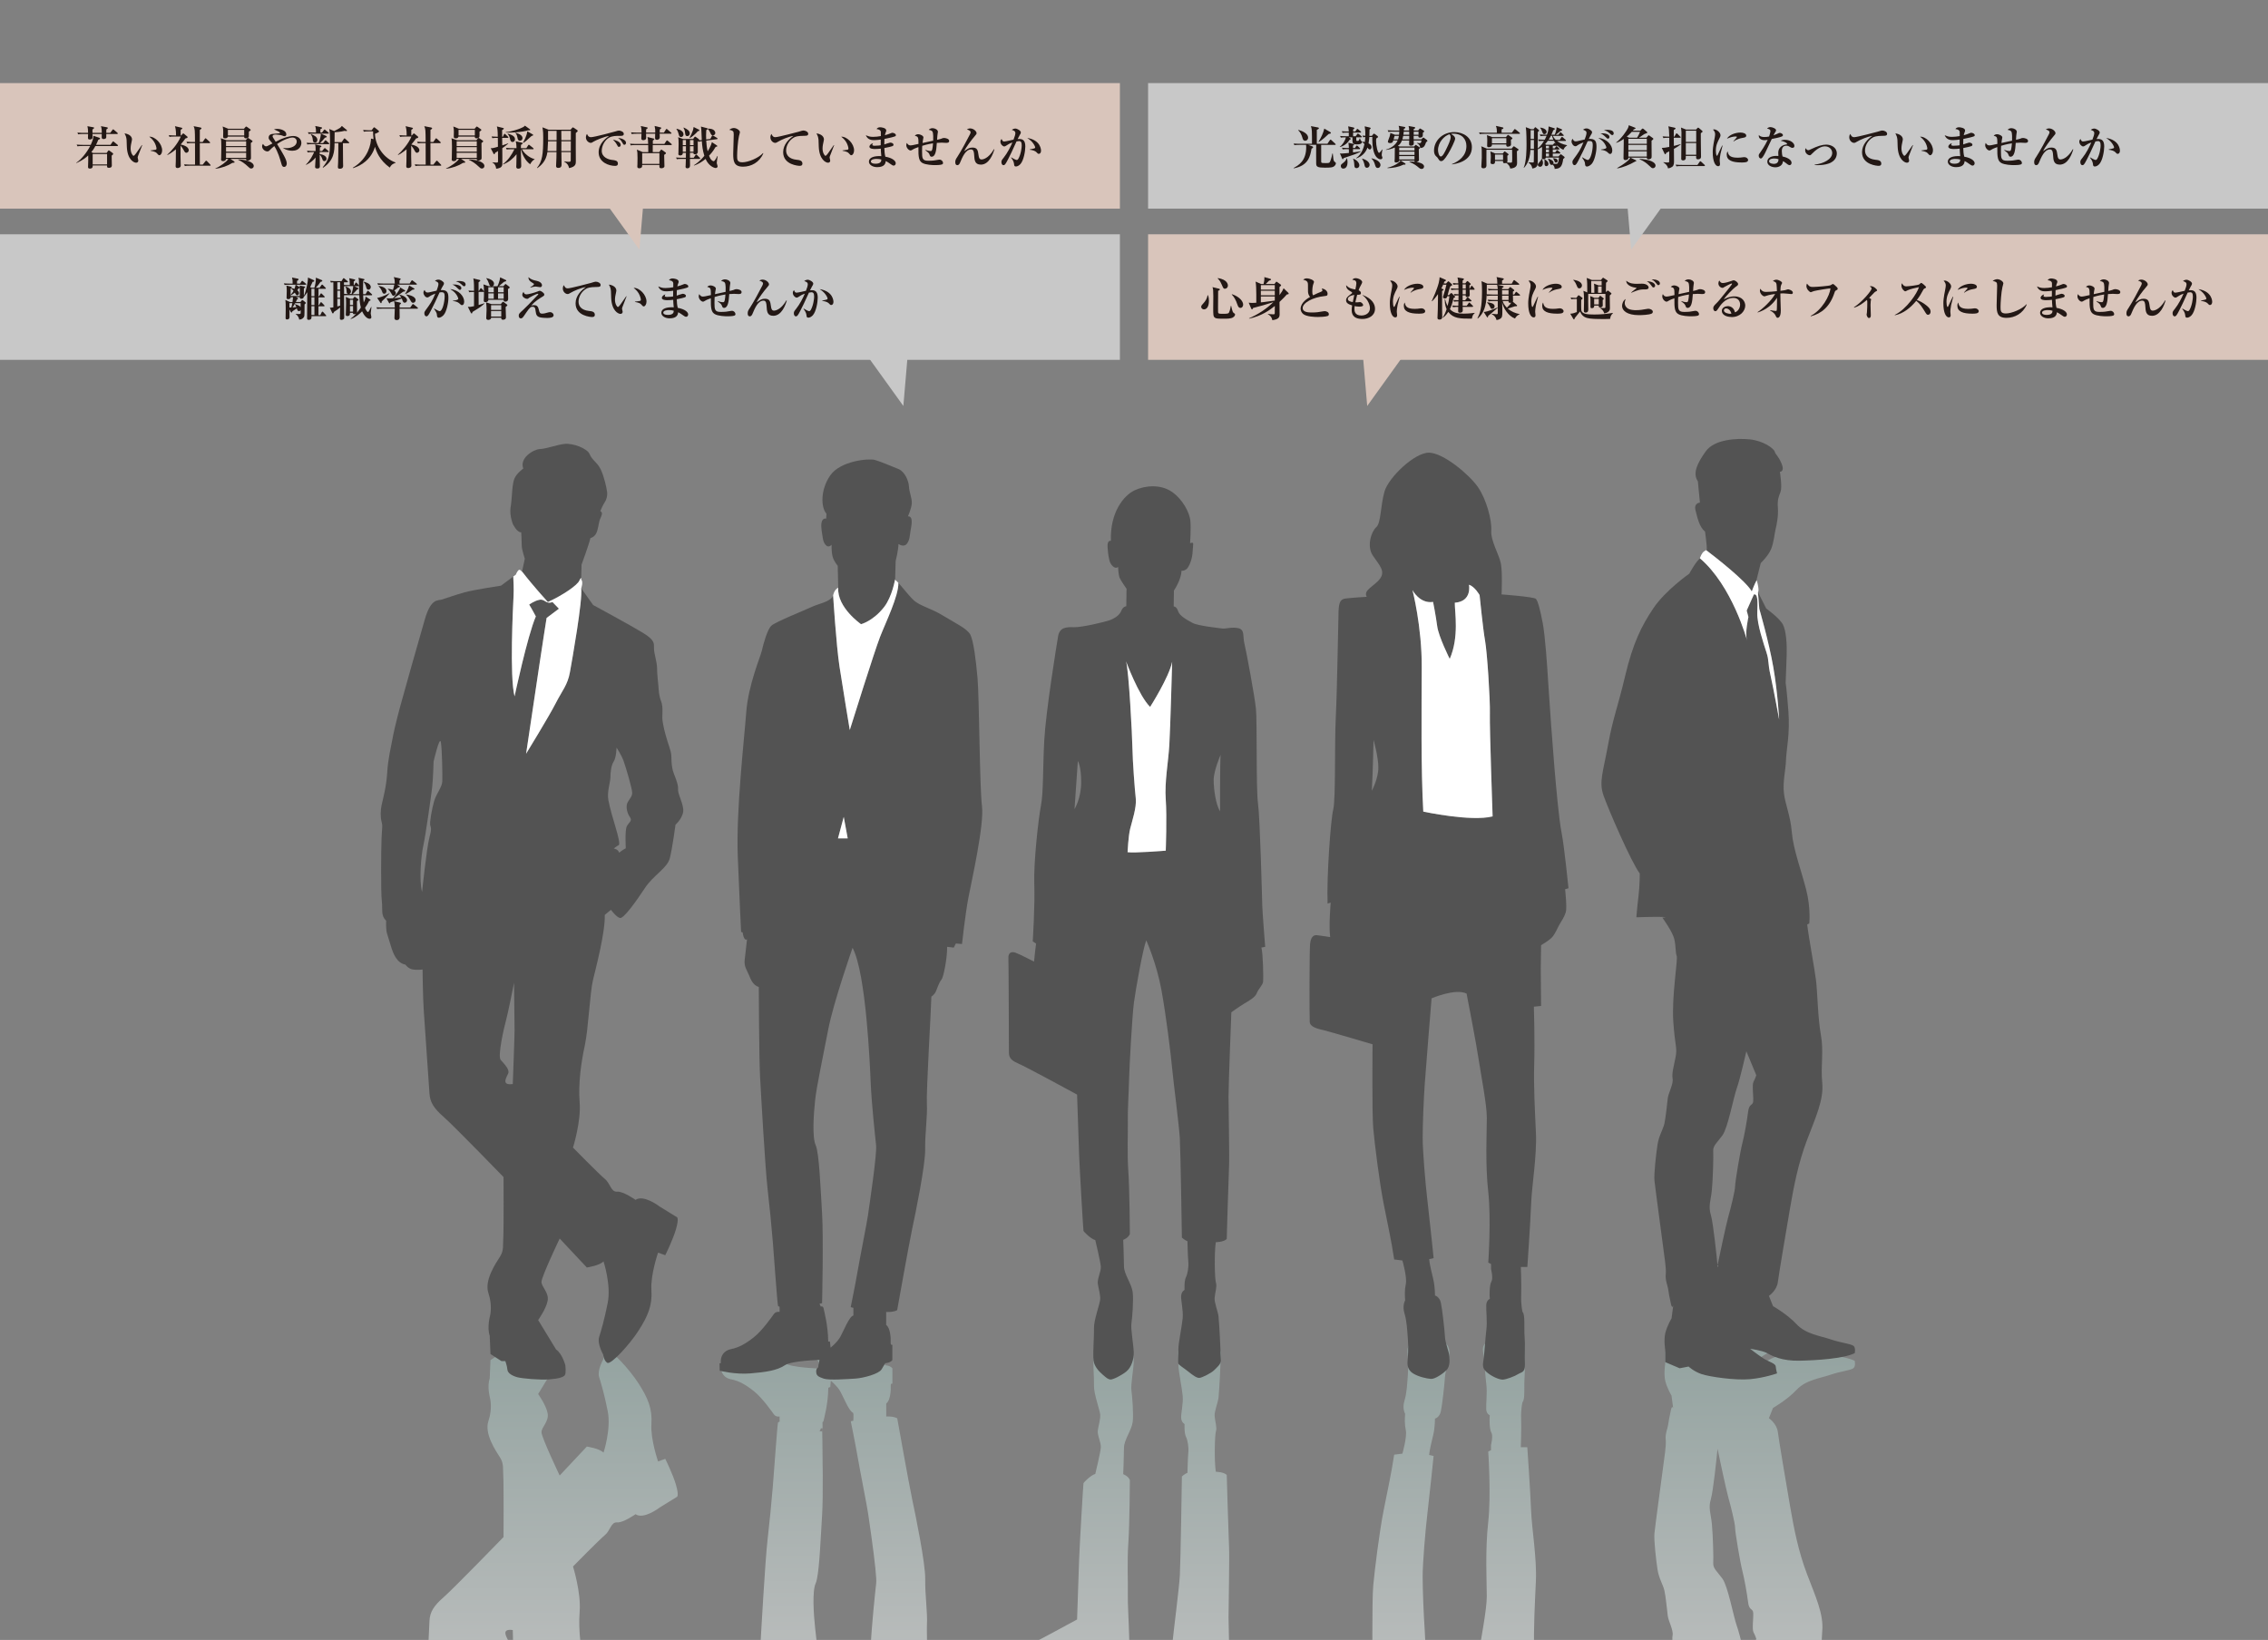 <?xml version="1.0" encoding="UTF-8"?>
<svg id="_レイヤー_2" data-name="レイヤー 2" xmlns="http://www.w3.org/2000/svg" xmlns:xlink="http://www.w3.org/1999/xlink" viewBox="0 0 885 640">
  <rect x="0" y="0" width="885" height="640" fill="#808080" stroke="none"/>
  <defs>
    <style>
      .cls-1 {
        fill: url(#linear-gradient);
      }

      .cls-1, .cls-2, .cls-3, .cls-4, .cls-5, .cls-6, .cls-7, .cls-8, .cls-9, .cls-10, .cls-11, .cls-12, .cls-13, .cls-14, .cls-15, .cls-16 {
        stroke-width: 0px;
      }

      .cls-1, .cls-3, .cls-9, .cls-10, .cls-11, .cls-12, .cls-13, .cls-14, .cls-15, .cls-16 {
        opacity: .7;
      }

      .cls-17 {
        clip-path: url(#clippath);
      }

      .cls-2 {
        fill: none;
      }

      .cls-3 {
        fill: url(#linear-gradient-10);
      }

      .cls-4 {
        fill: #535353;
      }

      .cls-5 {
        fill: #231815;
      }

      .cls-6 {
        fill: #c8c8c8;
      }

      .cls-7 {
        fill: #d9c5bb;
      }

      .cls-8 {
        fill: #fff;
      }

      .cls-9 {
        fill: url(#linear-gradient-3);
      }

      .cls-10 {
        fill: url(#linear-gradient-8);
      }

      .cls-11 {
        fill: url(#linear-gradient-9);
      }

      .cls-12 {
        fill: url(#linear-gradient-7);
      }

      .cls-13 {
        fill: url(#linear-gradient-5);
      }

      .cls-14 {
        fill: url(#linear-gradient-6);
      }

      .cls-15 {
        fill: url(#linear-gradient-4);
      }

      .cls-16 {
        fill: url(#linear-gradient-2);
      }
    </style>
    <clipPath id="clippath">
      <rect class="cls-2" x="116.2" width="640" height="640"/>
    </clipPath>
    <linearGradient id="linear-gradient" x1="215.1" y1="679.03" x2="215.1" y2="520.3" gradientUnits="userSpaceOnUse">
      <stop offset="0" stop-color="#e0e0e0"/>
      <stop offset="1" stop-color="#9ab1ad"/>
    </linearGradient>
    <linearGradient id="linear-gradient-2" x1="684.7" y1="679" x2="684.7" y2="520.79" xlink:href="#linear-gradient"/>
    <linearGradient id="linear-gradient-3" x1="418.03" y1="679" x2="418.03" y2="520.79" xlink:href="#linear-gradient"/>
    <linearGradient id="linear-gradient-4" x1="321.05" y1="665.6" x2="321.05" y2="518.39" xlink:href="#linear-gradient"/>
    <linearGradient id="linear-gradient-5" x1="321.97" y1="676" x2="321.97" y2="517.8" xlink:href="#linear-gradient"/>
    <linearGradient id="linear-gradient-6" x1="318.87" y1="665.6" x2="318.87" y2="518.39" xlink:href="#linear-gradient"/>
    <linearGradient id="linear-gradient-7" x1="321.03" y1="665.65" x2="321.03" y2="518.36" xlink:href="#linear-gradient"/>
    <linearGradient id="linear-gradient-8" x1="467.82" y1="679" x2="467.82" y2="520.75" xlink:href="#linear-gradient"/>
    <linearGradient id="linear-gradient-9" x1="538.58" y1="679" x2="538.58" y2="520.77" xlink:href="#linear-gradient"/>
    <linearGradient id="linear-gradient-10" x1="586.98" y1="679" x2="586.98" y2="520.79" xlink:href="#linear-gradient"/>
  </defs>
  <g id="_レイヤー_1-2" data-name="レイヤー 1">
    <g>
      <rect class="cls-7" y="32.43" width="437" height="49"/>
      <rect class="cls-6" y="91.43" width="437" height="49"/>
      <rect class="cls-6" x="448" y="32.43" width="437" height="49"/>
      <rect class="cls-7" x="448" y="91.43" width="437" height="49"/>
      <g class="cls-17">
        <g>
          <g>
            <path class="cls-1" d="M197.02,669.6c-1.03-5.27-2.73-22.79-1.63-24.06,1.3-1.5,3.6-3.7,2.9-5.3s-2.8-4.7,1.8-4.1c0,0,.7,28.8.7,31.3,0,.4,0,1.17-.01,2.16h28.58c-.34-4.36-.71-16.37-1.17-18.46-1.4-6.4-2.6-14.8-2-22.2s-2.6-17.6-2.6-17.6c0,0,10.2-10.4,12.4-12.2s2.4-5.2,4.8-5,7.2-3.2,7.2-3.2c3.2,2.2,9.4-2.6,9.4-2.6l6.8-4.2s.8-.4-.4-4.6-4.2-10.2-4.2-10.2l-2.8,1s-3-8.6-2.6-14.6-1.4-10.2-5-15.8-10.8-13.4-12.2-12.6-1.61,3.2-1.61,3.2c0,0-2.41,4.2-1.61,6.8s1.97,6.4,3.37,13.4-1.65,16.2-1.65,16.2c-1.3-1.6-6.5-2.4-6.5-2.4l-10.6,11.3s-7.1-14.9-7.1-16.9,3-4.2,2.4-7.4-3.7-7.5-3.7-7.5l6.51-10.69c-1.62.5-3.33.78-5.09.78-5.62,0-10.7-2.76-13.94-6.97-.15.5-.28.85-.28.85h-1.5l-4.3,2.77-.3,7.17c-1.1,3.2.1,7.6.1,7.6,0,0,1.1,4-.6,9-1.7,5,2.9,11.7,4.5,14.2,1.6,2.5,1.1,4.6,1.3,7.4.2,2.8.1,23.7.1,23.7,0,0-19.5,20.1-23.4,23.5-3.9,3.4-5.3,5.8-5.5,9.1-.16,2.65-1.22,27.74-1.84,37.16h31.27Z"/>
            <path class="cls-16" d="M649.46,620.66c.53,2.27,1.07,8,1.33,10s2.27,5.6,1.87,7.6c-.4,2,.53,4.93,1.2,8.53.64,3.43-.18,13.77-.84,22.81h56.95c.15-1.36.33-2.67.55-3.87,1.2-6.67-.13-22.4.53-29.07.67-6.67-2.67-13.73-6-22.53-3.33-8.8-5.07-17.73-6.53-26.27-1.47-8.53-4.4-25.87-4.8-29.07-.4-3.2-3.47-5.33-3.47-5.33l1.6-4s5.6-3.2,9.2-7.07c3.6-3.87,9.33-4.53,13.2-5.87,3.87-1.33,7.87-1.73,8.93-2.53,1.07-.8.53-2.93.53-2.93-4.4-2.13-14.8-2.8-21.6-2.93-6.8-.13-10.67,1.87-12.53,2.93-1.87,1.07-6.67,1.73-6.67,1.73,0,0,2.53-2,4.93-3.6s4.93-2,5.06-3.33c.13-1.33.52-2.67.52-2.67,0,0-4.82-1.73-10.55-2.27-5.73-.53-15.9.93-18.97,2s-5.01,2.93-5.01,2.93l-3.48-.67-5.63,2.4v4.67s-.64,3.87.03,6.67c.67,2.8,2.43,5.73,2.43,5.73l.67,5.07s-.4-1.73-.93.67-.93,4.67-1.07,5.73c-.13,1.07-1.2,3.6-.93,5.73s-.53,6.93-1.07,11.07-3.07,22.8-3.33,25.47.67,10.67,1.2,14.13,2.13,5.87,2.67,8.13ZM667.59,585.06c.94-3.07,2.31-16.6,2.61-19.65.49,2.34,3.32,15.81,4.18,18.85.95,3.33,2.68,10.27,2.68,12s2,13.6,2.8,16.67,1.87,9.07,2.27,12.4c.4,3.33,1.87,2.27,2,4.13.13,1.87-.53,6.4.13,7.6s1.07,2.53,1.07,2.53l-3.87,9.33s-2.4-10.67-3.73-14.4c-1.33-3.73-3.47-15.47-5.6-18.4-2.13-2.93-3.73-4-3.6-6.13.13-2.13-.13-11.07-.53-15.2-.4-4.13-1.47-6.27-.4-9.73Z"/>
            <path class="cls-9" d="M441.73,669.6c-.55-8.47-1.07-28.32-1.14-31.48-.1-4.7-.6-12.3-.5-16.7s-.3-12.2.2-19.3.6-24.5.6-24.5c-.6-1.6-2.6-2.3-2.6-2.3,0,0,.3-7.5.3-10.4s3-6.8,3.4-10c.4-3.2-.2-10.2-.5-12.3s.8-8.1.9-11-.9-6-2.8-7.6c-1.9-1.6-5.4-3.3-6.3-3.2s-1.5.6-3,1.9-3.3,3.2-3.6,5.6.3,9.7.2,12.6,2.2,9.2,2.4,11-.6,4.2-.9,6.2,1.3,4.8,1.16,6.8c-.14,2-2.16,10.3-2.16,10.3-1.8.5-4.5,3.3-4.6,3.6s-1.5,24.1-1.7,29.5-.8,23.7-.8,23.7c0,0-19.8,10.8-23.1,12.2s-3.5,2.8-3.5,4.6c0,.62-.01,14.49-.03,20.78h48.07Z"/>
            <path class="cls-15" d="M321.05,575.08c0-1.25,0-2.53,0-3.82,0,.85,0,1.69-.01,2.52,0,.43,0,.87,0,1.3Z"/>
            <path class="cls-13" d="M285.32,538.3c3,.6,5.53,2,8.83,4.6s7.05,8,7.85,9.1,2.21.8,2.21.8v2l-.61.3c-.4,2.1-1.41,17.6-2.01,24.7s-1.2,13.4-2.1,21.3-2.5,36.1-2.9,43.4c-.16,2.98-.28,15.84-.35,25.1h26.28c-1.85-11.26-3.9-29.11-4.43-34.1-.6-5.6-1.2-14.5.2-17.6.18-.39.34-.94.48-1.64,1.04-4.87,1.49-16.56,2.02-24.96.24-3.78.29-10.04.26-16.22,0,.36,0,.72,0,1.08-.05-9.04-.25-17.56-.25-17.56l-1-.05.5-.95h-.08v-.15s.17-.02.34-.02c.11,0,.25.01.38-.03.06,3.86.13,8.91.14,13.85.01-5.66-.06-11.75-.13-16.25.19-.06.37-.21.44-.61.2-1.1,1.75-6.39,1.82-12.79h.22v-.19l.54-.05.22-2.44s0-.01.02.01v-.05s2.48,1.96,3.74,4.23c1.23,2.21,3.37,7.71,4.95,8.25.04.22.09.44.13.67v1.78s-.07-.03-.11-.04c.04.18.07.36.11.54v.1l-1.04.27s1.93,9.53,2.73,14.23,3.65,19,4.05,21.9c.3,2.16,2.11,14.13,2.85,21.59-.56,5.29-1.56,15.49-1.81,21.51.25-6,1.25-16.15,1.81-21.46.25,2.53.38,4.54.27,5.46-.4,3.6-1.79,16.8-2.09,24-.12,2.8-.41,16.94-1.05,27.7h23.94c-.54-12.9-1.15-32.45-.99-35.47.27-5.07-.77-11.63-.67-17.83s-3.77-25-5.07-31.1-5.85-31.7-5.85-31.7c-1.6-.9-4.29-.7-4.29-.7v-5.1c1.6-1,1.85-5.3,1.75-6.7s.65-1,.65-1v-6c-.8-1.1-2.76-1.2-2.76-1.2,0,0-.46-.7-1.46-2.43-1-1.73-7.01-3.38-10.21-3.58s-10.33-.72-12.33-.02-2.85,1.07-2.95,2.57.8,1.84.8,1.84c0,1.38.5,2.87.5,2.87,0,0-10.8-.25-13.5-2.05-.25-.16-.5-.32-.77-.46-1.46.4-2.98.63-4.52.63-1.92,0-3.76-.31-5.52-.91-.14.09-.27.18-.41.27-2.63,1.66-5.71,2.63-8.99,2.63-1.67,0-3.28-.25-4.81-.71.03,2.4,1.3,4.32,4.06,4.87ZM321.38,548.75c.2-1.1,1.73-6.35,1.8-12.75h.01c-.07,6.4-1.6,11.65-1.8,12.75-.13.69-.52.8-.81.79.28.01.68-.1.8-.79ZM320.79,585.71c.11-1.8.18-4.16.22-6.8-.04,2.65-.11,5.02-.22,6.83-.49,7.86-.92,18.59-1.82,23.92.91-5.34,1.33-16.09,1.82-23.95Z"/>
            <path class="cls-14" d="M318.77,610.68c.07-.3.13-.64.19-.99-.06.36-.12.69-.19.99Z"/>
            <path class="cls-12" d="M321.03,577.7s0-.07,0-.11c0,.04,0,.07,0,.11Z"/>
            <path class="cls-10" d="M463.36,574.78c-1.07.4-2.17,1.43-2.17,1.43,0,0-.5,33.3-.8,38.6s-2.4,21.2-3,27.4c-.36,3.69-1.1,19.85-2.05,27.38h24.96c-.31-8.89-.91-34.89-.91-38.28,0-4.6.4-23.5.2-27.5s-.9-28.17-.9-28.17c-1.07-1.2-4.27-1.27-4.27-1.27-.67-4.67-.4-14.53.07-15.87.47-1.33-.4-4-.53-5.87s1.33-5.33,1.53-7.27.4-5.87.53-8.07c.13-2.2.33-7.67.4-9.07.07-1.4-1.73-2.87-2.73-3.87s-4.6-2.87-5.67-2.93c-1.07-.07-2.6,1.07-4.33,2.47-1.73,1.4-3.8,2.6-3.93,3.2s0,3.27.07,5.8c.07,2.53,1.4,8.8,1.67,11.87.27,3.07-.73,6.93-.6,8.67.13,1.73,1.33,2.33,1.33,2.33,0,0-.2,3.47.53,4.93s1.13,4.13.93,6.2-.33,7.87-.33,7.87Z"/>
            <path class="cls-11" d="M557.76,669.6c-.69-9.1-1.59-30.11-1.83-33.61-.4-5.89-.8-15.54-.8-20.76s1.07-17.95,1.87-24.64c.8-6.7,2.41-22.37,2.41-22.37l-1.74-.4c.13-1.87.94-5.09,1.61-7.9.67-2.81.67-6.29.67-6.29,0,0,1.74-.4,2.28-2.81.54-2.41,1.47-10.85,1.61-13.39.13-2.54,1.61-5.63,1.74-7.77.13-2.14,0-4.02-1.21-5.22-1.21-1.2-4.42-3.48-6.03-3.35-1.61.13-4.82.8-6.96,2.14-2.14,1.34-2.28,3.35-2.14,4.82.13,1.47.4,4.95.13,8.44-.27,3.48-.4,7.1-1.34,10.18-.94,3.08.27,5.09.27,5.09-.13,1.74-.27,3.88.27,6.43.54,2.54-1.34,9.11-1.34,9.11l-3.21.4c-1.07,7.23-2.54,13.79-4.15,21.96-1.61,8.17-3.48,23.17-4.02,29.2-.54,6.03-.27,32.81-.27,32.81,0,0-16.74,15.36-19.02,15.89-1.76.42-4.01.91-4.99,2.05h46.2Z"/>
            <path class="cls-3" d="M574.59,669.6h24.08c.07-5.51.12-20.82-.02-25.49-.27-8.84.27-18.12.67-27.09.4-8.97-1.61-20.44-1.88-27.68-.27-7.23-1.47-24.55-1.47-24.55h-2.54s.27-7.06.13-11.08c-.13-4.02.54-6.53.54-6.53,1.07-.8.54-6.43.8-9.64.27-3.21,0-7.37.13-10.71.13-3.35-1.47-3.08-2.68-3.88-1.21-.8-4.69-2.14-6.03-2.14s-3.89,1.07-5.76,2.55c-1.87,1.47-2.16,2.41-1.75,4.82.4,2.41.78,9.11,1.18,12.19.4,3.08-.18,7.77-.05,9.65.13,1.88,1.38,2.29,1.38,2.29-.13,1.21-.19,5.39.61,6.73.8,1.34-.12,4.89-.12,4.89v2.01l-1.09.54s1.19,17.01-.02,27.72c-1.21,10.71-.54,23.57-.54,28.79s-2.28,16.61-3.21,22.9c-.42,2.82-1.4,17.71-2.36,23.7Z"/>
          </g>
          <g>
            <g>
              <path class="cls-4" d="M226.09,226.56c.2-.52.46-.86.71-1.07l.12-5.1s3.07-8.4,3.47-10.4c0,0,1.47-.27,2.27-1.87s.93-4.13,1.47-5.47,1.33-2.53.13-3.2c0,0,.93-2.3,1.63-3.3s1.2-2.5,1-4.2-1.2-6.1-2.5-8.8-3.4-3.6-4.3-5.9-6.7-4.4-9.9-4-7,1.9-9.5,2-8.1,3.5-6.5,7.6c0,0-2.5,1.8-3.4,3.8s-1,6.6-1.2,8.5l-.2,1.9s-.4,1.7-.2,3.6.9,3.8.9,3.8c0,0,1.6,3.4,3.3,3.3,0,0,.2,3.7.2,5.2s1.2,5.1,1.2,5.1l-1.08,5c4.45,5.78,10.08,11.9,10.08,11.9,5.9-2.7,11.6-6.6,12.3-8.4Z"/>
              <path class="cls-4" d="M264.19,475.06l-6.8-4.2s-6.2-4.8-9.4-2.6c0,0-4.8-3.4-7.2-3.2s-2.6-3.2-4.8-5-12.4-12.2-12.4-12.2c0,0,3.2-10.2,2.6-17.6s.6-15.8,2-22.2,2-20.6,3.2-25.6,4.8-18.6,4.6-25.4l2.4-2s2.2,3,3.6,3.2,6.2-6.4,9.6-11.6,8.8-7.8,9.8-11.8,2.2-13,2.2-13c0,0,3.4-3,3-6.2s-2.2-6-2-7.8-1.6-5.6-2-7-.6-3.4-.6-5.2-.27-2.47-1.47-6.2-1.73-6.4-2-8.27.4-5.07-.53-7.47-.93-4.4-1.07-6-.53-4.8-.53-7.07-1.2-5.6-1.2-7.6.4-3.2-4.4-6.13-19.33-10.8-19.33-10.8l-4.67-6.53c.6,4.73-3.5,27.77-4.4,32.77s-3,7.1-5.6,12.2-11.5,19.6-11.5,19.6c0,0,4.3-28.7,5.3-35.5s2.7-17.5,2.7-17.5l4.8-3.6-2.5-2.6c-2.6,1-2.94-1.26-5-.9-2.06.36-4.1,1.9-4.1,1.9.8,1.2,2.6,4.6,2.6,4.6-3.3,7.7-8.3,31.2-8.3,31.2-2-7.6-.6-35.2-.4-39.1.14-2.7-.01-5.92-.11-7.65l-4.79,3.55s-10.6,1.6-14.2,2.6-7.2,2.3-8.8,2.8-4.3-.6-6.7,7.7c-2.4,8.3-8.2,28.7-9.7,34.3s-2.6,10.3-3,12.7c-.4,2.4-1.7,7.4-2,12.9-.3,5.5-1.8,10.8-2.2,12.7s-.5,4.6,0,6.4c.5,1.8.2,1.8,0,6.4-.2,4.6-.3,21.3.1,24.6s-.5,5.5,1.7,7.7c0,0-.2,3.5.4,5.2s1.1,3.7,1.7,5.5,2,5.8,5.4,6.4c0,0,1.1,1.6,2.9,1.9s3.8,0,3.8,0c0,0,.1,10.9.5,16.5s2,28.6,2.2,31.9c.2,3.3,1.6,5.7,5.5,9.1,3.9,3.4,23.4,23.5,23.4,23.5,0,0,.1,20.9-.1,23.7-.2,2.8.3,4.9-1.3,7.4-1.6,2.5-6.2,9.2-4.5,14.2,1.7,5,.6,9,.6,9,0,0-1.2,4.4-.1,7.6l.3,7.17,4.3,2.77h1.5s.7,1.93.8,3.33,2,2.46,3.9,2.96,8.8,1.13,12.5.83,5.4-.83,6-1.63.2-3.92.2-3.92c0,0-1.2-4.51-3.6-6.11l-7-11.5s3.1-4.3,3.7-7.5-2.4-5.4-2.4-7.4,7.1-16.9,7.1-16.9l10.6,11.3s5.2-.8,6.5-2.4c0,0,3.05,9.2,1.65,16.2s-2.57,10.8-3.37,13.4,1.61,6.8,1.61,6.8c0,0,.21,2.4,1.61,3.2s8.6-7,12.2-12.6,5.4-9.8,5-15.8,2.6-14.6,2.6-14.6l2.8,1s3-6,4.2-10.2c1.2-4.2.4-4.6.4-4.6ZM238.19,303.36c0-1.9.3-4.7,1.3-6.2s1.1-5.4,1.1-5.4c0,0,1.9,2.9,2.7,5.1s3.4,10.8,3.4,12.6-1.8,2.9-2.1,4.6.4,3.7,1.3,5-.5,1.9-1.3,3.4-.4,8.6-.4,8.6c-.6.2-2.6,1.7-2.6,1.7-.4-1.4-2.1-1.6-2.1-1.6,0,0,1.2-1,1.9-1.3s-.3-4-1.1-6.7c-.8-2.7-2.3-7.7-2.9-10.9s.8-7,.8-8.9ZM172.59,304.9c-.1,2.4-2.3,4.7-3.2,7.8s-1.8,8.4-1.5,9.4.6,1.3-.4,5.1-2.8,20.9-2.8,20.9c-1.2-4.5-.4-14.1.5-18.1.9-4,3.1-19.8,3.46-22.9.36-3.1.54-9.9.54-9.9,0,0,2.3-9.9,2.8-7.7.02.09.04.2.06.32.46,2.77.63,12.78.54,15.08ZM200.09,423.06c-4.6.6-2.5-2.5-1.8-4.1s-1.6-3.8-2.9-5.3c-1.3-1.5,1.3-12.7,2.1-15.6s3.1-14.5,3.1-14.5c0,0,.2,16.1.2,18.6s-.7,20.9-.7,20.9Z"/>
              <path class="cls-8" d="M200.39,232.66c-.2,3.9-1.6,31.5.4,39.1,0,0,5-23.5,8.3-31.2,0,0-1.8-3.4-2.6-4.6,0,0,2.04-1.54,4.1-1.9,2.06-.36,2.4,1.9,5,.9l2.5,2.6-4.8,3.6s-1.7,10.7-2.7,17.5-5.3,35.5-5.3,35.5c0,0,8.9-14.5,11.5-19.6s4.7-7.2,5.6-12.2,5-28.03,4.4-32.77c0,0,.93-2.4,0-3.47v-.64c-.24.22-.5.55-.7,1.07-.7,1.8-6.4,5.7-12.3,8.4,0,0-5.63-6.13-10.08-11.9l-.02.1s-.8-1.2-1.4-.6-1,1.7-1,1.7l-1.01.75c.1,1.73.25,4.95.11,7.65Z"/>
            </g>
            <g>
              <path class="cls-4" d="M335.99,243.6s4.73-1.21,9-6.7c3.17-4.07,4.31-10.9,4.31-10.9l.19-7s1.1-4.4,1.1-6.7c0,0,2,1.4,3.2,0s1.2-3.2,1.5-5.1,1.3-5.8-1-5.7c0,0,1.4-3.1,1.5-5.1s-1-4.3-1.1-6.5-1.6-5.9-4.2-6.9-6.6-2.8-9.1-3.5-13.5.4-17.4,6-3.7,12.5-1.5,15l-.1,1.9s-1.4-.4-1.8,1.5.3,4.5.5,6.2,1.6,4.4,3.4,2.5c0,0-.1,2.7.4,4.6s2,3.6,2,3.6l.2,8.6c-.5,7.7,8.9,14.2,8.9,14.2Z"/>
              <path class="cls-4" d="M383.19,314.67c-.93-7.07-1.07-42.27-1.73-49.87-.67-7.6-1.6-14.67-2.8-17.07s-5.87-4.53-10.67-7.47-9-3.77-11.4-5.97c-1.85-1.69-4.34-4.98-6.03-6.82.09,5.19-4.98,15.47-7.17,21.12-2.27,5.85-10.77,33.01-11.71,36.03-.06.18-.09.27-.09.27,0,0-2.7-16.2-4-24.7-1.3-8.5-2.5-27.9-2.5-27.9-.6,2.5-5.7,3.3-8.2,4.5s-14.3,5.9-15.9,7.4-3.1,7.1-3.7,9.7-5.3,13.4-6.1,24.1-4,38.4-3.3,56.3,1.3,29.4,1.3,29.4l.6.2s.4,3.5,1.7,2.7c0,0-.6,5.4-.9,8s.8,3.9,1.6,5.8,1.6,4.1,3.9,4.8c0,0,.1,27.8.5,35.1s2,35.5,2.9,43.4,1.5,14.2,2.1,21.3,1.61,22.6,2.01,24.7l.61.3v2s-1.41-.3-2.21.8-4.55,6.5-7.85,9.1-5.83,4-8.83,4.6-4.26,2.8-4.06,5.5l-.49.06.07,2.89s6.05,1.55,11.95,1.05,10.32-1.08,13.5-3.2c2.7-1.8,13.5-2.05,13.5-2.05,0,0-.5,1.49-.5,2.88,0,0-.9.34-.8,1.84s.95,1.87,2.95,2.57,9.13.18,12.33-.02,9.21-1.85,10.21-3.58c1-1.73,1.46-2.43,1.46-2.43,0,0,1.96-.1,2.76-1.2v-6s-.75.4-.65-1-.15-5.7-1.75-6.7v-5.1s2.69.2,4.29-.7c0,0,4.55-25.6,5.85-31.7s5.17-24.9,5.07-31.1.94-12.77.67-17.83,1.62-36,1.75-41.73c0,0,1.24-.73,1.84-2.23s1.3-3.5,2.1-4.4c.78-.88,2.23-8.24,2.21-12.5,0-.1,0-.2,0-.3l2.6.3.8-1.6,2.4.2s1.3-11.9,2.5-18.1,6.23-28.57,5.3-35.63ZM329.24,318.8l1.55,8.4h-3.8l2.25-8.4ZM338.74,474c-.4,2.9-3.25,17.2-4.05,21.9s-2.73,14.23-2.73,14.23l1.04.27v3c-1.6.27-3.82,6.03-5.09,8.3s-3.8,4.23-3.8,4.23l-.28-2.4-.65.04c-.07-6.4-1.6-11.84-1.8-12.94s-1.1-.73-1.1-.73l-.5-1.1,1-.2s.6-25.5,0-35.1-1.1-23.5-2.5-26.6-.8-12-.2-17.6,3.1-17,5.1-27.5,9.5-31.9,9.5-31.9c5.3,10,6.79,45.8,7.09,53s1.69,20.4,2.09,24-2.73,24.2-3.13,27.1Z"/>
              <polygon class="cls-8" points="329.24 318.8 326.99 327.2 330.79 327.2 329.24 318.8"/>
              <path class="cls-8" d="M331.59,284.9s.03-.09.09-.27c.94-3.02,9.45-30.17,11.71-36.03,2.19-5.65,7.26-15.93,7.17-21.12-.51-.55-.94-.98-1.27-1.18v-.3s-1.13,6.83-4.3,10.9c-4.27,5.49-9,6.7-9,6.7,0,0-9.4-6.5-8.9-14.2,0,0-1.4.4-2,2.9,0,0,1.2,19.4,2.5,27.9,1.3,8.5,4,24.7,4,24.7Z"/>
            </g>
            <g>
              <path class="cls-4" d="M493.69,369.55s-1.07-13.6-1.13-15.87c-.07-2.27-.87-34.4-1.67-40.1s-.3-31.9-.8-36.9c-.5-5-3.8-22.7-4.5-25.5-.7-2.8.2-5.4-2.3-6s-5.1.3-6.4.1-9.4-1-11.6-2.2-5-2.7-5.6-4.6-1.7-1.8-1.7-1.8l.09-6.2s3.01-4.5,2.91-7.7c0,0,1.5.1,2.4-1.1s1.9-3.8,2-6.6.8-3.7-1-3.1c0,0,.4-5.7.1-8.8s-3-8.4-7.3-11.3-10.3-2.5-14.5-.5c-4.2,2-9.6,8.6-9.2,19.7,0,0-1.5-.5-1.3,2.5s.5,4.2.8,5.4,1.9,3.4,3.3,2.3c0,0,.1,3,.6,4.2.5,1.2,2.7,4.3,2.7,4.3l-.1,6.8s-1.3.1-1.9,1.7c-.6,1.6-2.3,2.9-4.4,3.7s-11.2,2.9-14.1,2.8-5.6,0-6.2,3.5-4.8,29.4-5.4,40.6-.3,20.3-1.3,25.5-2.9,22.3-2.6,30.6-.6,22.4-.6,22.4l1.3.9s-.6,4.5-.8,7c0,0-5.8-3-7.3-3.5s-2.8,0-2.7,2.1.2,34.7.2,36.5.2,3.2,3.5,4.6,23.1,12.2,23.1,12.2c0,0,.6,18.3.8,23.7s1.6,29.2,1.7,29.5,2.8,3.1,4.6,3.6c0,0,2.01,8.3,2.16,10.3.14,2-1.46,4.8-1.16,6.8s1.1,4.4.9,6.2-2.5,8.1-2.4,11-.5,10.2-.2,12.6,2.1,4.3,3.6,5.6,2.1,1.8,3,1.9,4.4-1.6,6.3-3.2c1.9-1.6,2.9-4.7,2.8-7.6s-1.2-8.9-.9-11,.9-9.1.5-12.3c-.4-3.2-3.4-7.1-3.4-10s-.3-10.4-.3-10.4c0,0,2-.7,2.6-2.3,0,0-.1-17.4-.6-24.5s-.1-14.9-.2-19.3.4-12,.5-16.7,1.2-24.7,1.9-29.9,3.5-21,4.8-24.2c0,0,4,8.9,5.9,19.3s3.6,24.5,4.2,30.7,2.7,22.1,3,27.4.8,38.6.8,38.6c0,0,1.1,1.03,2.17,1.43,0,0,.13,5.8.33,7.87s-.2,4.73-.93,6.2-.53,4.93-.53,4.93c0,0-1.2.6-1.33,2.33-.13,1.73.87,5.6.6,8.67-.27,3.07-1.6,9.33-1.67,11.87-.07,2.53-.2,5.2-.07,5.8s2.2,1.8,3.93,3.2c1.73,1.4,3.27,2.53,4.33,2.47,1.07-.07,4.67-1.93,5.67-2.93s2.8-2.47,2.73-3.87c-.07-1.4-.27-6.87-.4-9.07-.13-2.2-.33-6.13-.53-8.07s-1.67-5.4-1.53-7.27,1-4.53.53-5.87c-.47-1.33-.73-11.2-.07-15.87,0,0,3.2-.07,4.27-1.27,0,0,.7-24.17.9-28.17s-.2-22.9-.2-27.5,1.1-32.8,1.1-32.8c0,0,3.27-2.33,4.93-3.33,1.67-1,4.4-2.47,5-4.13s2.33-3.13,2.47-4.47c.13-1.33,0-10.87-.67-13.33l1.47-.27ZM419.29,315.78c.4-5.5,1.3-18.8,1.3-18.8,0,0,1.3,2,1.3,8.3s-2.6,10.5-2.6,10.5ZM456.29,290.68c-.4,6.8-1.9,14.5-1.4,21.3s0,20,0,20c0,0-12.2,1-14.9.6,0,0,.3-6.2,1-9.1.7-2.9,2.6-8.4,2.2-11.9s-1.2-14.1-1.3-19.5-1.4-30.4-2.5-34c-.09-.29,4.9,13.4,9.4,17.8,0,0,7.4-11.6,8.6-17.6,0,0-.7,25.6-1.1,32.4ZM476.09,316.68c-1.7-2.8-2.5-8.7-2.5-12.3s2.7-9.8,2.7-9.8c-.28,4.52-.2,22.1-.2,22.1Z"/>
              <path class="cls-8" d="M439.39,258.08c1.1,3.6,2.4,28.6,2.5,34s.9,16,1.3,19.5-1.5,9-2.2,11.9c-.7,2.9-1,9.1-1,9.1,2.7.4,14.9-.6,14.9-.6,0,0,.5-13.2,0-20s1-14.5,1.4-21.3,1.1-32.4,1.1-32.4c-1.2,6-8.6,17.6-8.6,17.6-4.5-4.4-9.49-18.09-9.4-17.8Z"/>
            </g>
            <g>
              <path class="cls-4" d="M612.04,346.61s-1.61-16.07-2.68-21.56c-1.07-5.49-2.14-17.81-2.81-25.58-.67-7.77-2.01-26.25-2.41-32.95-.4-6.7-1.2-18.35-2.14-23.3-.94-4.96-1.88-8.71-2.68-9.51-.8-.8-13.39-1.74-13.39-1.74,0,0,.4-8.57-.27-12.05-.67-3.48-4.02-8.84-3.75-12.86.27-4.02-1.87-12.19-5.22-17.01-3.35-4.82-13.39-13.26-19.02-13.39-5.62-.13-15.8,9.64-17.41,15.13-1.61,5.49-1.34,12.32-3.21,13.93-1.88,1.61-3.88,7.37-1.34,11.12,2.54,3.75,4.96,6.03,2.81,8.97-2.14,2.95-6.7,4.42-5.22,7.1,0,0-6.43.4-8.3.67-1.87.27-2.54,1.34-2.68,4.96-.13,3.62-.54,30.67-1.07,41.11-.54,10.45,0,32.21-1,36.23-1,4.02-2.61,26.32-2.21,36.76l1.21-.4s-.8,9.06-.2,13.47c0,0-3.82-.61-5.16-.74-1.34-.13-2.41.67-2.68,3.48-.27,2.81-.27,28.39-.13,30.4.13,2.01,3.21,2.68,5.49,3.21,2.28.54,19.02,5.49,19.02,5.49,0,0-.27,26.79.27,32.81.54,6.03,2.41,21.03,4.02,29.2,1.61,8.17,3.08,14.73,4.15,21.96l3.21.4s1.87,6.56,1.34,9.11c-.54,2.55-.4,4.69-.27,6.43,0,0-1.2,2.01-.27,5.09.94,3.08,1.07,6.7,1.34,10.18.27,3.48,0,6.96-.13,8.44-.13,1.47,0,3.48,2.14,4.82,2.14,1.34,5.36,2.01,6.96,2.14,1.61.13,4.82-2.14,6.03-3.35,1.21-1.21,1.34-3.08,1.21-5.22-.13-2.14-1.61-5.22-1.74-7.77-.13-2.54-1.07-10.98-1.61-13.39-.54-2.41-2.28-2.81-2.28-2.81,0,0,0-3.48-.67-6.29-.67-2.81-1.47-6.03-1.61-7.9l1.74-.4s-1.61-15.67-2.41-22.37c-.8-6.7-1.87-19.42-1.87-24.64s.4-14.87.8-20.76c.4-5.89,2.68-33.61,2.68-33.61,0,0,9.24-4.02,13.66-1.87,0,0,3.75,19.29,4.69,25.58.94,6.29,3.21,17.68,3.21,22.9s-.67,18.08.54,28.79c1.21,10.71.02,27.72.02,27.72l1.09.54v2.01s.92,3.55.12,4.89c-.8,1.34-.75,5.52-.61,6.73,0,0-1.25.42-1.38,2.29-.13,1.87.45,6.57.05,9.65-.4,3.08-.78,9.78-1.18,12.19-.4,2.41-.12,3.35,1.75,4.82,1.88,1.47,4.43,2.55,5.76,2.55s4.82-1.34,6.03-2.14c1.21-.8,2.81-.53,2.68-3.88-.13-3.35.14-7.5-.13-10.71-.27-3.21.27-8.84-.8-9.64,0,0-.67-2.51-.54-6.53.13-4.02-.13-11.08-.13-11.08h2.54s1.2-17.31,1.47-24.55c.27-7.23,2.28-18.7,1.88-27.68-.4-8.97-.94-18.26-.67-27.09.27-8.84-.13-22.25-.13-22.25l2.81-.28-.13-14.47.13-9.24s2.81-1.61,4.15-2.95c1.34-1.34,2.41-4.15,3.08-5.22.67-1.07,1.87-2.95,2.41-4.69.54-1.74-.27-8.97-.27-8.97l1.34-.4ZM535.3,308.57c.4-6.56.67-19.82.67-19.82,0,0,1.88,6.56,1.88,10.85s-2.54,8.97-2.54,8.97ZM555.39,316.74c-.94-16.61-.67-40.24-.6-56.32.07-16.07-3.62-30.13-3.62-30.13,0,0,2.81,5.42,8.04,4.62,0,0,1.07,5.29,1.61,9.44.54,4.15,4.89,12.79,4.89,12.79,3.75-8.57,1.94-18.21,1.98-21.92,6.87-.49,5.52-7.01,5.52-7.01,2.28.67,4.15,4.02,4.15,4.02,0,0,1.34,13.39,2.14,17.81.8,4.42,2.01,22.63,1.88,28.53-.13,5.89,1.07,40.04,1.07,40.04-8.44,2.14-27.05-1.87-27.05-1.87Z"/>
              <path class="cls-8" d="M581.37,278.57c.13-5.89-1.07-24.11-1.88-28.53-.8-4.42-2.14-17.81-2.14-17.81,0,0-1.88-3.35-4.15-4.02,0,0,1.34,6.52-5.52,7.01-.04,3.7,1.77,13.35-1.98,21.92,0,0-4.35-8.64-4.89-12.79-.54-4.15-1.61-9.44-1.61-9.44-5.22.8-8.04-4.62-8.04-4.62,0,0,3.68,14.06,3.62,30.13-.07,16.07-.34,39.71.6,56.32,0,0,18.62,4.02,27.05,1.87,0,0-1.2-34.15-1.07-40.04Z"/>
            </g>
            <g>
              <path class="cls-4" d="M683.59,230.81s.91-2.59,1.92-4.42c-.02-.08-.04-.17-.05-.24l1.6-6.4s3-2.87,4.07-5.53c1.07-2.67,1.3-5.97,1.7-7.57.4-1.6,1.18-5.32.92-8.52s.39-4.39,1.06-6.26c.67-1.87-.27-7.73-.27-7.73,0,0,2,0,.66-3.2-1.33-3.2-2.27-3.33-2.67-4.67-.4-1.33-4.53-4.27-9.73-4.8-5.2-.53-13.87,0-17.2,4.67-3.33,4.67-5.2,8.53-3.07,11.73l.8,8.27s-2.48.13-1.71,3.07c.77,2.93,1.44,6.4,3.71,8.27,0,0,.8,5.6.67,7.07,0,0-.09.04-.24.13,3.82,2.91,15.4,11.92,17.84,16.14Z"/>
              <path class="cls-4" d="M723.19,525.21c-1.07-.8-5.07-1.2-8.93-2.53-3.87-1.33-9.6-2-13.2-5.87-3.6-3.87-9.2-7.07-9.2-7.07l-1.6-4s3.07-2.13,3.47-5.33c.4-3.2,3.33-20.53,4.8-29.07,1.47-8.53,3.2-17.47,6.53-26.27,3.33-8.8,6.67-15.87,6-22.53-.67-6.67.67-12-.53-18.67-1.2-6.67-1.33-16.53-1.87-21.07s-2.93-17.2-3.47-22l.8-.4s.67-5.87-1.2-13.2c-1.87-7.33-5.07-15.87-5.6-22.4-.53-6.53-2.53-10.67-3.07-15.2-.53-4.53.67-8.93.8-13.07.13-4.13,1.6-10,.93-18.93-.67-8.93-1.07-11.07-1.07-11.07,0,0,.27-7.2.4-10.93s-.13-9.33-1.47-11.87c-1.33-2.53-6.53-6.27-6.53-6.27,0,0-2.53-5.07-3.2-6.4l.53,6.53s3.73,12.8,5.47,22.8c1.73,10,2.27,20.4,2.27,20.4,0,0-2.13-11.73-3.33-17.07-1.2-5.33-.53-5.73-1.6-9.07s-3.73-11.07-3.6-15.47c.13-4.4.27-7.6-1.33-7.2l-2.8,6.27.67,2.53s-1.47,6.4-.53,9.07c0,0-5.72-21.24-18.41-32.01-.65.68-1.53,1.72-2.39,3.08-1.6,2.53-1.73,2.93-1.73,2.93,0,0-9.33,6.53-14,13.47s-8,13.6-11.07,26.53c-3.07,12.93-4.67,16-6.67,26.93-2,10.93-3.6,14.4-1.73,19.73,1.87,5.33,10.67,25.73,14.13,30.4,0,0,0,4.8-.53,9.07-.53,4.27-.8,8-.8,8,0,0,8.13-.27,10.4-.13,2.27.13-.27.27-.27.27,0,0,4,5.47,4.67,8.4.67,2.93.4,5.2.93,6.53s-2,15.87-1.33,25.6c.67,9.73,1.6,10.13.93,13.73-.67,3.6-1.6,6.53-1.2,8.53.4,2-1.6,5.6-1.87,7.6s-.8,7.73-1.33,10-2.13,4.67-2.67,8.13-1.47,11.47-1.2,14.13,2.8,21.33,3.33,25.47,1.33,8.93,1.07,11.07.8,4.67.93,5.73c.13,1.07.53,3.33,1.07,5.73s.93.67.93.67l-.67,5.07s-1.76,2.93-2.43,5.73c-.67,2.8-.03,6.67-.03,6.67v4.67l5.63,2.4,3.48-.67s1.94,1.87,5.01,2.93,13.24,2.53,18.97,2c5.73-.53,10.55-2.27,10.55-2.27,0,0-.39-1.33-.52-2.67-.13-1.33-2.66-1.73-5.06-3.33s-4.93-3.6-4.93-3.6c0,0,4.8.67,6.67,1.73,1.87,1.07,5.73,3.07,12.53,2.93s17.2-.8,21.6-2.93c0,0,.53-2.13-.53-2.93ZM684.26,422.14c-.67,1.2,0,5.73-.13,7.6-.13,1.87-1.6.8-2,4.13-.4,3.33-1.47,9.33-2.27,12.4s-2.8,14.93-2.8,16.67-1.73,8.67-2.68,12c-.86,3.04-3.69,16.51-4.18,18.85.04.39.06.62.06.62l-.13-.27s.03-.13.07-.35c-.3-3.05-1.66-16.58-2.61-19.65-1.07-3.47,0-5.6.4-9.73.4-4.13.67-13.07.53-15.2-.13-2.13,1.47-3.2,3.6-6.13,2.13-2.93,4.27-14.67,5.6-18.4,1.33-3.73,3.73-14.4,3.73-14.4l3.87,9.33s-.4,1.33-1.07,2.53Z"/>
              <path class="cls-8" d="M681.72,249.87c-.93-2.67.53-9.07.53-9.07l-.67-2.53,2.8-6.27c1.6-.4,1.47,2.8,1.33,7.2-.13,4.4,2.53,12.13,3.6,15.47s.4,3.73,1.6,9.07c1.2,5.33,3.33,17.07,3.33,17.07,0,0-.53-10.4-2.27-20.4-1.73-10-5.47-22.8-5.47-22.8l-.53-6.53s.73-.33-.48-4.69c-1.01,1.83-1.92,4.42-1.92,4.42-2.44-4.22-14.02-13.23-17.84-16.14-1.33.82-1.56,1.07-2.44,3.19,12.69,10.77,18.41,32.01,18.41,32.01Z"/>
              <path class="cls-8" d="M670.26,494.41s-.02-.23-.06-.62c-.05.22-.07.35-.07.35l.13.27Z"/>
            </g>
          </g>
        </g>
      </g>
      <polygon class="cls-7" points="249.5 97.43 249.5 97.43 220 56.43 253 56.43 249.5 97.43"/>
      <polygon class="cls-6" points="352.5 158.43 352.5 158.43 323 117.43 356 117.43 352.5 158.43"/>
      <polygon class="cls-6" points="636.5 97.43 636.5 97.43 666 56.43 633 56.43 636.5 97.43"/>
      <polygon class="cls-7" points="533.5 158.43 533.5 158.43 563 117.43 530 117.43 533.5 158.43"/>
      <g>
        <path class="cls-5" d="M45.74,57h-8.53c-.74,1.37-1.28,2.02-1.57,2.36l.68.32h5.31l.49-.72c.18-.25.25-.27.32-.27.11,0,.25.11.31.14l1.19.88c.09.07.22.18.22.34,0,.18-.05.23-.59.7,0,.54.07,3.21.07,3.8,0,.27,0,.95-1.19.95-.72,0-.7-.38-.68-.92h-5.6c.02.49.04,1.21-1.13,1.21-.59,0-.68-.31-.68-.63,0-.36.07-2.11.07-2.5v-2c-.56.54-1.87,1.75-4.59,2.97l-.07-.13c1.89-1.19,4.14-4.02,5.42-6.52h-3.02c-1.24,0-1.6.05-1.94.12l-.31-.67c.86.07,1.71.11,2.57.11h2.92c.4-.86,1.01-2.34,1.01-3.21,0-.11-.02-.22-.05-.36l2.32.77c.25.09.36.13.36.27,0,.32-.49.49-.7.54-.22.52-.45,1.13-.88,1.98h5.64l.77-1.12c.07-.11.18-.23.29-.23s.2.09.32.2l1.37,1.12c.05.04.18.14.18.27,0,.18-.16.2-.27.2ZM45.68,52.3h-4.21c0,.49.02,1.3-.02,1.4-.13.5-.76.56-1.04.56-.52,0-.72-.23-.72-.67,0-.2.02-1.1.02-1.3h-3.62c.04,1.31.04,1.48-.02,1.64-.09.23-.47.52-1.04.52-.65,0-.7-.32-.7-.72,0-.04,0-.11.02-.76,0-.11.02-.56.02-.68h-1.93c-1.1,0-1.49.05-1.94.13l-.29-.67c1.08.11,2.36.11,2.56.11h1.6c0-1.44-.13-2-.25-2.61l2.2.41c.27.05.4.07.4.25,0,.27-.52.56-.65.63,0,.16.02,1.1.02,1.31h3.64c0-.47,0-1.82-.34-2.61l2.3.43c.36.07.4.16.4.27,0,.2-.22.34-.59.59-.02.72-.02.97-.02,1.31h1.55l.85-1.13c.09-.13.16-.23.29-.23.07,0,.14.05.32.2l1.31,1.13c.11.09.18.16.18.27,0,.18-.16.2-.27.2ZM41.78,60.12h-5.62v4.05h5.62v-4.05Z"/>
        <path class="cls-5" d="M53.83,60.96c-.07.25-.11.4-.11.5,0,.2.25,1.04.25,1.21,0,.5-.36.83-.86.83-.88,0-3.42-1.22-3.62-6.28-.02-.41-.05-2.23-.09-2.61-.13-1.26-.32-1.62-.81-2.54,1.28.11,2.92.88,2.92,2.34,0,.2-.05.36-.09.56-.25,1.1-.45,2.05-.45,2.99,0,1.69.81,2.85,1.15,2.85.23,0,.68-.58.94-.92.61-.81,1.96-2.74,2.3-3.28l.13.05c-.14.34-1.64,4.23-1.66,4.3ZM62.21,60.58c-.31,0-.4-.09-1.13-.9-.47-.52-1.93-.77-2.32-.85v-.13c.14-.02,1.82-.2,2.02-.27.11-.04.29-.16.29-.49,0-.31-.25-1.44-.86-2.47-.61-1.01-1.44-1.73-1.96-2.14,2.36-.04,5.02,2.77,5.02,5.37,0,1.06-.56,1.87-1.04,1.87Z"/>
        <path class="cls-5" d="M72.77,59.65c-.54,0-.77-.47-1.12-1.12-.18-.36-.67-1.13-1.19-1.73-.02,3.19-.02,3.98-.02,4.21,0,.56.09,3.1.09,3.62,0,.81-.97.95-1.28.95-.7,0-.72-.49-.72-.79,0-.5.05-1.33.07-1.84.02-.74.02-1.13.04-4.68-1.55,1.31-2.75,1.95-3.28,2.23l-.09-.13c1.39-1.22,4.07-4.14,5.28-7.08h-2.47c-1.1,0-1.49.04-1.94.13l-.29-.67c1.06.09,2.27.11,2.48.11h.36c0-2.2-.23-2.99-.43-3.62l2.56.59c.13.04.32.07.32.25,0,.2-.32.38-.63.56-.02.34-.04.7,0,2.21h.2l.52-.58c.11-.13.16-.2.27-.2.13,0,.25.11.32.16l1.26,1.06c.05.04.14.13.14.23,0,.31-.41.41-.88.52-.38.56-.92,1.3-1.84,2.36.52.09,3.15.65,3.15,2.25,0,.52-.45.96-.9.96ZM81.92,64.67h-7.85c-1.1,0-1.49.04-1.94.13l-.29-.67c1.1.11,2.36.11,2.56.11h1.71c0-2.79,0-5.6-.02-8.39h-1.08c-1.1,0-1.49.04-1.94.11l-.31-.65c1.1.09,2.38.11,2.57.11h.76c-.04-4.83-.04-4.99-.54-6.18l2.61.5c.14.04.47.11.47.34,0,.21-.4.45-.65.59-.02.43-.02,3.89-.02,4.74h1.12l.85-1.22c.07-.11.16-.23.27-.23.07,0,.25.14.32.2l1.31,1.22c.09.07.16.16.16.27,0,.16-.14.2-.27.2h-3.76c0,1.33.02,7.2.02,8.39h1.13l1.04-1.31c.13-.16.2-.23.29-.23.11,0,.27.13.34.2l1.24,1.31c.11.11.16.18.16.27,0,.18-.16.2-.27.2Z"/>
        <path class="cls-5" d="M97.88,55.79c-.02.77.05,4.65.05,5.53,0,.61,0,.68-.16.87-.25.29-.76.49-1.1.49-.65,0-.67-.43-.67-.65h-6.07l1.39.92c.2.13.22.29.22.32,0,.23-.09.23-.88.31-1.76,1.13-4.16,2-6.57,2.27l-.02-.13c2.02-.85,4.29-2.58,5.04-3.69h-.94c-.05.86-1.01.86-1.12.86-.79,0-.79-.5-.79-.67,0-.07.04-.47.04-.63.04-1.39.07-2.99.07-4.34,0-2.16-.05-2.54-.22-3.29l2.23.76h7.53l.54-.68c.05-.07.18-.22.29-.22.09,0,.2.07.31.14l1.3.9c.11.07.2.2.2.29,0,.18-.27.36-.67.65ZM97.11,51.37c-.02.31.04,1.67-.02,1.95-.07.41-.68.67-1.12.67-.61,0-.72-.29-.68-.68h-6.37c-.16.5-.56.68-1.06.68-.68,0-.79-.27-.79-.72,0-.29.04-1.55.04-1.82,0-.83-.04-1.26-.22-2.09l2.16.88h6.16l.59-.68c.09-.11.18-.18.27-.18.07,0,.22.09.29.14l1.31.94c.11.07.16.14.16.23,0,.2-.23.36-.72.68ZM96.05,55.15h-7.85v1.86h7.85v-1.86ZM96.05,57.43h-7.85v1.76h7.85v-1.76ZM96.05,59.63h-7.85v1.96h7.85v-1.96ZM95.29,50.66h-6.36v2.2h6.36v-2.2ZM98.05,65.77c-.47,0-.76-.27-1.1-.61-1.53-1.44-2.61-2.16-4-2.79v-.11c3.13-.02,6.07.99,6.07,2.54,0,.58-.49.97-.97.97Z"/>
        <path class="cls-5" d="M114.14,58.84c-1.13,0-2.56-.32-3.6-1.03l.04-.13c.27.07.59.14,1.24.14,1.73,0,3.96-.77,3.96-2.58,0-.97-.72-1.57-1.66-1.57-1.12,0-3.56.86-6,2.54,2.27,3.69,3.78,6.14,3.78,7.62,0,.52-.29,1.31-1.04,1.31-.38,0-.76-.16-.99-1.01-.58-2-1.35-4.81-2.84-7.13-.97.77-1.22,1.06-1.75,1.6-.31.34-.63.49-.94.49-.99,0-2.07-.94-2.07-1.98,0-.5.22-.77.36-.97.34.65.79.97,1.17.97s.59-.11,2.52-1.12c-.18-.23-.99-1.21-1.15-1.4-.18-.23-.34-.45-.34-.83,0-1.37,1.21-1.48,1.89-1.53.22-.02,2.36-.18,2.43-.22.05-.02.09-.07.09-.14,0-.38-1.12-.86-2.34-1.39.45-.13.85-.18,1.3-.18,1.37,0,3.53.65,3.53,2.14,0,.45-.31.72-.68.72-.23,0-.41-.05-1.01-.29-.54-.2-1.75-.36-2.38-.36-.22,0-1.3,0-1.3.65,0,.18.13.43.22.58.49.79.68,1.08.99,1.58,1.15-.61,1.37-.72,2.02-1.01,2.7-1.15,4.41-1.24,4.84-1.24,1.75,0,3.17,1.04,3.17,2.72,0,.92-.67,3.03-3.46,3.03Z"/>
        <path class="cls-5" d="M128.01,59.34h-3.24c-.02.5-.02.61-.02.79,1.03.12,2.67.67,2.67,1.84,0,.61-.5.92-.88.92-.5,0-.65-.45-.79-.88-.29-.85-.74-1.44-.99-1.64v.85c0,.56.05,3.04.05,3.55,0,.47,0,.99-1.06.99-.79,0-.79-.43-.79-.74,0-.47.2-2.97.2-3.53-1.04,1.24-2.05,2.02-3.69,2.85l-.09-.14c1.62-1.48,2.75-3.8,3.2-4.84h-.56c-1.1,0-1.49.04-1.94.13l-.29-.67c1.1.11,2.36.11,2.56.11h.81c0-1.6,0-1.78-.22-2.59l2.2.5c.14.04.27.07.27.25,0,.16-.11.29-.58.49,0,.23-.04,1.22-.04,1.35h.88l.77-.9c.14-.16.22-.23.31-.23.11,0,.22.09.34.22l1.01.88c.09.07.18.18.18.27,0,.18-.16.2-.27.2ZM128.23,56.26h-6.36c-1.1,0-1.49.04-1.94.12l-.29-.67c1.1.09,2.36.11,2.56.11h2.11c.49-1.1.86-2.47.9-3.67h-2.81c-1.1,0-1.49.04-1.94.13l-.31-.67c1.1.09,2.38.11,2.57.11h.59c0-.85,0-1.55-.31-2.54l2.38.49c.13.02.29.09.29.25,0,.22-.36.38-.65.5-.02.2-.02,1.12-.02,1.3h.67l.7-.94c.13-.16.2-.23.27-.23.11,0,.18.05.34.2l1.15.94c.09.07.18.16.18.27,0,.16-.14.2-.27.2h-2.83l2.03.88c.13.05.25.13.25.31,0,.23-.18.27-.72.41-.5.65-1.35,1.6-1.89,2.07h1.19l.67-.86c.13-.16.18-.23.29-.23s.27.14.32.2l.95.86c.09.09.18.16.18.27,0,.18-.16.2-.27.2ZM122.92,55.65c-.77,0-.83-.72-.88-1.22-.09-.95-.34-1.42-.76-1.93l.13-.14c1.1.4,2.43,1.06,2.43,2.21,0,.47-.25,1.08-.92,1.08ZM135.99,55.88h-2.18c0,2,.02,5.47.05,7.33,0,.22.04,1.24.04,1.48,0,.32,0,1.17-1.33,1.17-.72,0-.72-.41-.72-.74,0-.25.07-1.51.09-1.8.07-2.49.09-4.97.09-7.44h-1.49c-.04,3.06-.07,6.68-4.48,9.58l-.13-.16c2.25-2.74,2.86-4.47,2.86-10.28,0-1.19-.02-3.69-.32-4.68l1.93.81c2.41-1.24,2.48-1.28,2.97-2l1.84,1.5c.11.09.2.22.2.32,0,.18-.22.18-.31.18-.22,0-.58-.07-.67-.09-1.46.4-3.28.52-3.85.54,0,.32-.04,3.24-.04,3.85h2.79l.83-1.22c.07-.11.16-.23.27-.23s.22.09.36.22l1.3,1.21c.07.05.18.16.18.27,0,.18-.18.2-.27.2Z"/>
        <path class="cls-5" d="M152.1,65.41c-4.1-2.99-5.29-6.37-5.76-8.12-.43,1.33-1.55,4.36-4.83,6.55-1.66,1.12-3.1,1.57-3.78,1.78l-.05-.16c6.14-3.62,7.09-9.49,7.09-11.38l.99.23c-.16-1.37-.18-2.38-.18-3.04h-1.66c-1.1,0-1.49.04-1.94.13l-.29-.67c1.08.09,2.36.11,2.56.11h.76l.68-.92c.09-.13.25-.23.32-.23.13,0,.22.09.36.2l1.31,1.06c.14.13.23.22.23.32,0,.36-1.15.81-1.6.96.18,4.99,3.71,9.69,8.03,11.18v.16c-.7.23-1.57.52-2.25,1.84Z"/>
        <path class="cls-5" d="M162.77,59.65c-.54,0-.77-.47-1.12-1.12-.18-.36-.67-1.13-1.19-1.73-.02,3.19-.02,3.98-.02,4.21,0,.56.09,3.1.09,3.62,0,.81-.97.95-1.28.95-.7,0-.72-.49-.72-.79,0-.5.05-1.33.07-1.84.02-.74.02-1.13.04-4.68-1.55,1.31-2.75,1.95-3.28,2.23l-.09-.13c1.39-1.22,4.07-4.14,5.28-7.08h-2.47c-1.1,0-1.49.04-1.94.13l-.29-.67c1.06.09,2.27.11,2.48.11h.36c0-2.2-.23-2.99-.43-3.62l2.56.59c.13.04.32.07.32.25,0,.2-.32.38-.63.56-.02.34-.04.7,0,2.21h.2l.52-.58c.11-.13.16-.2.27-.2.13,0,.25.11.32.16l1.26,1.06c.05.04.14.13.14.23,0,.31-.41.41-.88.52-.38.56-.92,1.3-1.84,2.36.52.09,3.15.65,3.15,2.25,0,.52-.45.96-.9.96ZM171.92,64.67h-7.85c-1.1,0-1.49.04-1.94.13l-.29-.67c1.1.11,2.36.11,2.56.11h1.71c0-2.79,0-5.6-.02-8.39h-1.08c-1.1,0-1.49.04-1.94.11l-.31-.65c1.1.09,2.38.11,2.57.11h.76c-.04-4.83-.04-4.99-.54-6.18l2.61.5c.14.04.47.11.47.34,0,.21-.4.45-.65.59-.02.43-.02,3.89-.02,4.74h1.12l.85-1.22c.07-.11.16-.23.27-.23.07,0,.25.14.32.2l1.31,1.22c.09.07.16.16.16.27,0,.16-.14.2-.27.2h-3.76c0,1.33.02,7.2.02,8.39h1.13l1.04-1.31c.13-.16.2-.23.29-.23.11,0,.27.13.34.2l1.24,1.31c.11.11.16.18.16.27,0,.18-.16.2-.27.2Z"/>
        <path class="cls-5" d="M187.88,55.79c-.02.77.05,4.65.05,5.53,0,.61,0,.68-.16.87-.25.29-.76.49-1.1.49-.65,0-.67-.43-.67-.65h-6.07l1.39.92c.2.13.22.29.22.32,0,.23-.09.23-.88.31-1.76,1.13-4.16,2-6.57,2.27l-.02-.13c2.02-.85,4.29-2.58,5.04-3.69h-.94c-.05.86-1.01.86-1.12.86-.79,0-.79-.5-.79-.67,0-.07.04-.47.04-.63.04-1.39.07-2.99.07-4.34,0-2.16-.05-2.54-.22-3.29l2.23.76h7.53l.54-.68c.05-.07.18-.22.29-.22.09,0,.2.07.31.14l1.3.9c.11.07.2.2.2.29,0,.18-.27.36-.67.65ZM187.11,51.37c-.02.31.04,1.67-.02,1.95-.07.41-.68.67-1.12.67-.61,0-.72-.29-.68-.68h-6.37c-.16.5-.56.68-1.06.68-.68,0-.79-.27-.79-.72,0-.29.04-1.55.04-1.82,0-.83-.04-1.26-.22-2.09l2.16.88h6.16l.59-.68c.09-.11.18-.18.27-.18.07,0,.22.09.29.14l1.31.94c.11.07.16.14.16.23,0,.2-.23.36-.72.68ZM186.05,55.15h-7.85v1.86h7.85v-1.86ZM186.05,57.43h-7.85v1.76h7.85v-1.76ZM186.05,59.63h-7.85v1.96h7.85v-1.96ZM185.29,50.66h-6.36v2.2h6.36v-2.2ZM188.05,65.77c-.47,0-.76-.27-1.1-.61-1.53-1.44-2.61-2.16-4-2.79v-.11c3.13-.02,6.07.99,6.07,2.54,0,.58-.49.97-.97.97Z"/>
        <path class="cls-5" d="M198.09,53.81h-2.14l.04,2.93c1.13-.36,1.73-.59,2.29-.81l.04.14c-1.04.85-1.67,1.31-2.32,1.75.02.95.04,5.94,0,6.39-.11,1.33-1.55,1.53-2.38,1.64-.09-1.01-.58-2-1.53-2.43l.02-.09c1.04.11,1.17.12,1.51.12.7,0,.72-.05.72-.77,0-1.4,0-2.39-.02-3.75-.18.11-.95.61-1.12.72-.07.29-.13.52-.36.52-.05,0-.16-.02-.25-.18l-1.12-2.16c.61.02.83.04,2.83-.56-.02-.9-.04-2.5-.04-3.47-1.12,0-1.55.02-2.14.11l-.29-.65c.56.04,1.24.09,2.41.11-.02-2.5-.14-3.22-.36-4.03l2.45.61c.11.04.27.07.27.23s-.13.25-.68.61c0,.41.04,2.2.04,2.58h.27l.43-.92c.05-.11.13-.23.27-.23.13,0,.2.07.32.2l.95.9c.13.13.18.18.18.29,0,.16-.16.2-.29.2ZM206.87,64.11c-1.91-1.42-2.99-3.62-3.6-5.87h-.04c.02,1.01.16,5.51.16,6.43,0,.31,0,1.15-1.17,1.15-.77,0-.77-.58-.77-.76s.04-.88.04-1.04c.04-1.46.07-3.28.07-3.83-1.44,1.76-2.88,3.02-5.22,3.98l-.07-.11c1.96-1.51,3.37-3.6,4.46-5.82h-1.06c-1.1,0-1.49.04-1.94.11l-.29-.65c1.1.09,2.36.11,2.56.11h1.55c-.04-1.8-.18-2.2-.34-2.67l2.4.52c.09.02.29.13.29.31,0,.23-.2.34-.61.56-.04.68-.04.92-.04,1.28h2.14l.7-1.1c.07-.13.18-.23.27-.23.11,0,.2.09.34.2l1.35,1.1c.09.07.18.14.18.27,0,.16-.16.2-.27.2h-4.29c.94,1.69,2.79,3.28,4.93,3.85v.13c-.99.36-1.69,1.8-1.73,1.89ZM206.21,50.84c-2.95.81-6.07.94-8.84.88l-.02-.14c2.74-.31,5.04-1.21,5.67-1.46.7-.29,1.51-.63,1.82-1.08l1.93,1.4c.09.07.14.13.14.22,0,.2-.45.21-.7.18ZM200.03,55.42c-.72,0-.86-.61-1.01-1.21-.2-.85-.36-1.33-.94-1.96l.05-.13c1.84.59,2.83,1.12,2.83,2.23,0,.61-.41,1.06-.94,1.06ZM202.88,54.91c-.72,0-.85-.59-.95-1.15-.23-1.21-.52-1.55-.83-1.87l.02-.11c1.87.5,2.77,1.26,2.77,2.11,0,.05-.05,1.03-1.01,1.03ZM207.4,53.08c-1.69,1.6-2.45,2.23-3.22,2.7l-.13-.09c.36-.58,1.49-2.56,1.71-4.45l2.11,1.21c.18.11.18.18.18.23,0,.18-.05.2-.65.4Z"/>
        <path class="cls-5" d="M224.68,51.92c-.05,1.73.02,9.43.02,11,0,.99,0,2.18-2.66,2.68-.09-.58-.36-1.69-1.85-2.47l.04-.14c.97.14,1.48.16,1.67.16.72,0,.81-.13.81-.67s0-2.52.02-3.12h-3.67c0,.77.07,4.18.07,4.86,0,.4,0,1.3-1.28,1.3-.86,0-.86-.54-.86-.77,0-.49.11-2.59.13-3.03.02-.79.04-1.57.04-2.36h-3.55c-.5,3.62-2.63,5.31-3.92,6.25l-.13-.11c2.05-2.57,2.41-5.15,2.41-11.81,0-1.37,0-2.21-.29-4l2.39.94h8.55l.65-.72c.11-.13.18-.2.27-.2.07,0,.25.11.32.14l1.35.9c.14.09.22.2.22.36,0,.22-.43.56-.74.79ZM213.85,55.13c-.13,3.08-.14,3.28-.2,3.82h3.49c0-1.28.02-2.54.04-3.82h-3.33ZM217.19,51.08h-3.33v3.62h3.33v-3.62ZM219.02,51.08l.04,3.62h3.69l.02-3.62h-3.75ZM219.06,55.13l-.02,3.82h3.69l.02-3.82h-3.69Z"/>
        <path class="cls-5" d="M241.94,53.02c-1.51,0-2.99-.02-4.29.72-1.57.88-2.84,3.06-2.84,5.13,0,2.48,2.52,3.37,3.94,3.53,1.28.14,2.36.27,2.36,1.44,0,.74-.54.9-1.06.9-2.41,0-6.45-1.35-6.45-5.29,0-3.51,2.9-5.55,4.05-6.37-1.57.11-5.24,1.71-5.85,2.09-.74.45-.94.58-1.3.58-.74,0-1.87-.83-1.87-2.12,0-.65.27-1.21.43-1.35.34.81.72,1.26,1.51,1.26,1.31,0,9.17-2.11,9.71-2.29.52-.16.83-.29,1.26-.29s1.87.36,1.87,1.28c0,.79-.74.79-1.48.79ZM241.54,57.31c-.38,0-.43-.09-.88-.95-.38-.72-.83-1.19-1.48-1.87.88.2,3.02.76,3.02,2.07,0,.27-.13.76-.67.76ZM243.65,56.5c-.36,0-.45-.14-.88-.95-.49-.92-1.01-1.3-1.6-1.73,1.13.07,3.11.72,3.11,1.91,0,.4-.25.77-.63.77Z"/>
        <path class="cls-5" d="M261.86,56.61h-7.15v2.75h2.52l.59-.79c.05-.07.16-.2.25-.2.07,0,.23.13.38.23l1.19.85c.09.05.22.16.22.31,0,.22-.23.38-.7.68-.02.63.11,3.71.11,4.41,0,.67-.83.81-1.17.81-.83,0-.83-.31-.79-1.28h-6.72c0,.31-.02.59-.07.76-.04.09-.4.54-1.04.54-.79,0-.79-.49-.79-.67,0-.13.04-.74.04-.88.04-.95.04-1.85.04-2.43,0-2.07-.07-2.47-.25-3.31l2.27.97h2.18c0-.16-.04-2.43-.04-2.75h-4.86c-1.24,0-1.6.05-1.94.13l-.29-.67c.85.07,1.71.11,2.56.11h4.52c-.04-1.91-.13-2.21-.27-2.7l2.48.61c.05.02.2.05.2.18,0,.18-.27.38-.59.59v1.31h4.5l.77-1.15c.09-.13.18-.22.29-.22.09,0,.18.07.32.18l1.35,1.15c.11.09.18.18.18.27,0,.18-.18.2-.27.2ZM261.72,52.19h-4.32c0,.2.05,1.1.05,1.28,0,1.08-.97,1.1-1.13,1.1-.7,0-.7-.45-.7-.81,0-.25.04-1.33.04-1.57h-3.56c.02.61.04,1.08.04,1.55,0,.88-.79.97-1.17.97-.58,0-.72-.32-.72-.77,0-.29.07-1.66.07-1.75h-1.87c-1.1,0-1.49.04-1.94.13l-.29-.67c1.1.09,2.36.11,2.56.11h1.57c0-.86-.02-1.76-.32-2.56l2.45.5c.09.02.25.09.25.2,0,.2-.23.36-.61.61,0,.27-.02.5-.02,1.24h3.58c.04-1.21,0-1.31-.25-2.59l2.34.56c.16.04.27.13.27.23,0,.09-.09.18-.18.27-.05.05-.36.29-.41.32-.02.74-.02.94-.02,1.21h1.64l.77-1.21c.07-.13.16-.23.27-.23.09,0,.22.11.32.2l1.4,1.21c.11.09.2.16.2.27,0,.16-.16.2-.29.2ZM257.31,59.79h-6.72v4.16h6.72v-4.16Z"/>
        <path class="cls-5" d="M279.68,63.63c0,.18.34,1.04.34,1.24,0,.38-.25.7-.76.7-.54,0-2.68-.7-3.94-3.55-1.01.83-2.63,2-4.52,2.59l-.02-.14c.61-.38,2.21-1.39,4.07-3.66-.7-2.23-.83-3.82-.99-5.73-.54.09-.83.14-1.28.29l-.18-.31-.13.09c-.02.59.02,3.44.02,4.09,0,.72-.58.99-1.04.99-.7,0-.67-.36-.65-.59h-1.37c0,.45-.02.97,0,1.93h1.46l.7-1.06c.07-.11.18-.23.27-.23.13,0,.22.09.32.2l1.06,1.06c.11.11.18.16.18.27,0,.2-.2.2-.29.2h-3.71c.02.31.04,1.78.04,2.41,0,.41,0,1.26-1.08,1.26-.49,0-.67-.27-.67-.63,0-.09.04-.32.04-.43.05-.77.09-1.89.09-2.61h-1.58c-1.26,0-1.6.05-1.94.13l-.31-.67c.86.07,1.71.11,2.57.11h1.26c.02-.29.02-1.73.02-1.93h-1.22c.04.88-.65,1.01-1.06,1.01-.14,0-.68,0-.68-.63,0-.11.02-.25.04-.32.04-.31.07-2.92.07-3.51,0-1.51-.04-1.86-.18-2.65l1.93.68h3.91l.47-.67c.09-.13.18-.23.31-.23.11,0,.22.07.34.16l1.04.76c.09.07.27.2.18.49.23-.02.76-.05,1.04-.09-.07-1.04-.11-2.21-.14-3.33-.04-.85-.05-1.19-.2-1.93l2.32.61c.22.05.32.16.32.27,0,.13-.09.25-.56.52-.04.59-.07,1.17-.07,2.11,0,.74.04,1.24.04,1.53l1.64-.23.58-1.12c.07-.13.16-.25.27-.25.09,0,.13.02.34.14l1.39.85c.09.05.23.14.23.27,0,.16-.13.2-.25.22l-4.18.56c.09,1.48.22,2.79.56,4.18.2-.31,1.35-2.09,1.64-3.58l1.89,1.24c.13.09.23.16.23.31,0,.2-.22.23-.63.29-.4.68-1.19,2.02-2.59,3.46.43,1.08.67,1.39.9,1.62.2.2.61.52.92.52.41,0,1.28-1.66,1.44-2.03l.11.02c-.16.95-.36,2.47-.36,2.75ZM265.78,53.47c-.67,0-.81-.5-.95-1.1-.32-1.26-.7-1.75-.88-2l.09-.13c.61.16,2.68.68,2.68,2.2,0,.5-.38,1.03-.94,1.03ZM267.67,54.66h-1.24v1.98h1.24v-1.98ZM267.67,57.07h-1.24v2.14h1.24v-2.14ZM268.2,53.11c-.74,0-.79-.5-.9-1.4-.11-1.01-.4-1.46-.61-1.84l.13-.09c1.55.7,2.34,1.33,2.34,2.29,0,.4-.23,1.04-.95,1.04ZM272.32,51.2c-.97,1.1-2.18,2.16-3.15,2.7l-.11-.09c.56-1.01,1.06-2.23,1.28-2.81.14-.41.18-.63.32-1.44l1.98.99c.22.11.27.2.27.32,0,.22-.13.27-.59.32ZM270.63,54.66h-1.39v1.98h1.39v-1.98ZM270.63,57.07h-1.39v2.14h1.39v-2.14ZM278.19,52.81c-.61,0-.76-.38-1.03-1.01-.2-.5-.59-1.13-.97-1.5l.05-.14c.76.05,1.55.13,2.09.47.5.32.79.81.79,1.26,0,.4-.29.92-.94.92Z"/>
        <path class="cls-5" d="M289.98,65.05c-3.64,0-3.87-2.14-3.87-5.04,0-1.19.2-6.43.2-7.51,0-.81-.11-1.08-.25-1.24s-.68-.52-1.51-.58c.68-.61,1.49-.72,1.8-.72,1.03,0,2.38.86,2.38,1.64,0,.23-.31,1.22-.36,1.44-.47,1.93-.74,6.37-.74,7.69,0,1.51,0,2.61,2.03,2.61,2.32,0,6.34-1.67,8.08-3.6l.11.11c-1.46,3.51-4.75,5.2-7.87,5.2Z"/>
        <path class="cls-5" d="M302.5,53.54c1.17,0,8.91-2.07,9.09-2.12,1.1-.34,1.57-.49,1.85-.49.9,0,1.93.52,1.93,1.28s-.63.79-1.67.79c-2.61.02-3.42.38-3.98.7-1.82,1.08-2.97,3.15-2.97,5.02s1.24,3.31,4.02,3.62c1.08.11,2.34.25,2.34,1.5,0,.88-.77.88-1.12.88s-6.39-.34-6.39-5.33c0-3.06,2.34-5.2,4.02-6.34-1.76.18-4.88,1.55-5.92,2.2-.67.4-.85.5-1.24.5-.7,0-1.84-.79-1.84-2.18,0-.7.25-1.06.41-1.3.47,1.12.94,1.26,1.48,1.26Z"/>
        <path class="cls-5" d="M323.83,60.96c-.07.25-.11.4-.11.5,0,.2.25,1.04.25,1.21,0,.5-.36.83-.86.83-.88,0-3.42-1.22-3.62-6.28-.02-.41-.05-2.23-.09-2.61-.13-1.26-.32-1.62-.81-2.54,1.28.11,2.92.88,2.92,2.34,0,.2-.05.36-.09.56-.25,1.1-.45,2.05-.45,2.99,0,1.69.81,2.85,1.15,2.85.23,0,.68-.58.94-.92.61-.81,1.96-2.74,2.3-3.28l.13.05c-.14.34-1.64,4.23-1.66,4.3ZM332.21,60.58c-.31,0-.4-.09-1.13-.9-.47-.52-1.93-.77-2.32-.85v-.13c.14-.02,1.82-.2,2.02-.27.11-.04.29-.16.29-.49,0-.31-.25-1.44-.86-2.47-.61-1.01-1.44-1.73-1.96-2.14,2.36-.04,5.02,2.77,5.02,5.37,0,1.06-.56,1.87-1.04,1.87Z"/>
        <path class="cls-5" d="M349.25,53.2c-.49.23-2.29.68-4.14,1.03-.05.9-.05,1.19-.05,2.14.36-.11,2.09-.72,2.29-.72.54,0,1.31.25,1.31.85,0,.34-.27.47-.45.54-.27.11-1.53.45-3.13.74.05,1.24.09,2.23.4,3.37,2.77.47,4.05,1.66,4.05,2.54,0,.49-.31.94-.81.94-.34,0-.67-.23-1.01-.47-1.1-.77-1.46-1.01-2.07-1.31-.11.79-.32,2.38-3.37,2.38-1.78,0-3.21-.94-3.21-2.16,0-1.66,2.14-2.29,4.84-2.14-.13-1.17-.2-2.36-.2-2.92-.79.09-1.55.14-2.34.14-.43,0-2.11-.02-2.11-.92,0-.47.65-1.21,1.44-1.35-.13.16-.29.4-.29.59,0,.4.52.4,1.06.4,1.06,0,1.84-.13,2.2-.18,0-1.15,0-1.3.02-2.23-.56.09-1.69.23-2.48.23-.88,0-2.59,0-3.35-1.93,1.04.43,1.55.65,2.84.65,1.01,0,2.03-.13,3.03-.31.04-1.67.04-1.89-.29-2.21-.36-.36-.9-.47-1.4-.54.4-.5.81-.68,1.44-.68.41,0,2.36.2,2.36,1.28,0,.2-.05.27-.29.94-.14.38-.18.59-.23.88.72-.2,1.57-.45,2.34-.79.27-.13.4-.16.54-.16.61,0,1.4.4,1.4.94,0,.16-.05.34-.34.47ZM341.94,62.01c-.45,0-2.12.09-2.12,1.03,0,.45.59.86,1.76.86,2.21,0,2.32-1.04,2.32-1.64-.5-.18-1.12-.25-1.96-.25Z"/>
        <path class="cls-5" d="M369.29,55.76c-.29,0-1.55-.09-1.82-.09-.4,0-1.03.02-1.91.09-.18,3.13-.56,5.4-2.03,5.4-.43,0-.59-.23-.72-.58-.36-.9-.38-.92-1.73-1.94l.04-.13c.58.22,1.42.43,2,.43.27,0,.49,0,.68-.76.14-.58.23-1.6.27-2.25-2.34.38-3.62.79-4.2.97-.02.31-.07.95-.07,2.21,0,2.7.11,3.62,2.39,3.62,1.94,0,2.5-.11,3.96-.38.13-.02.29-.05.45-.05.81,0,1.39.7,1.39,1.3,0,.31-.18.49-.47.59-.61.23-2.27.25-2.66.25-.9,0-3.64-.09-4.95-.86-1.3-.77-1.6-2.11-1.53-6.18-.74.27-1.69.61-2.27.99-.43.27-.58.34-.79.34-.65,0-1.67-.99-1.67-2.09,0-.41.13-.65.22-.86.38.63.74.97,1.46.97.4,0,.81-.09,3.08-.59,0-2.72-.13-2.84-1.44-3.2.25-.23.58-.58,1.35-.58.7,0,2.02.56,2.02,1.26,0,.07-.13.58-.14.74-.04.22-.11.52-.2,1.42,1.64-.36,1.96-.43,4.14-.9.04-.7.09-3.01-.29-3.56-.11-.18-.43-.52-1.46-.67.49-.61,1.28-.65,1.55-.65.81,0,2.05.56,2.05,1.42,0,.2-.11.78-.14.96-.04.22-.11.81-.18,2.16.32-.07,1.39-.31,1.6-.41.43-.2.67-.31,1.13-.31.54,0,1.98.29,1.98,1.13,0,.77-.7.77-1.08.77Z"/>
        <path class="cls-5" d="M382.71,64.24c-2.36,0-2.47-1.84-2.57-3.62-.07-1.12-.16-2.3-1.21-2.3-2.16-.02-3.42,3.04-4.32,5.2-.09.22-.4.94-1.04.94-.59,0-.81-.45-.81-1.21s.22-1.15.88-2.14c1.24-1.85,4.05-7.06,4.86-8.71.09-.2.25-.56.25-.79,0-.45-.52-.83-1.44-1.08.4-.29.79-.41,1.28-.41,1.3,0,2.48,1.13,2.48,1.82,0,.36-.07.45-.83,1.33-1.01,1.15-3.37,4.25-4,5.74,1.4-.99,2-1.42,3.22-1.42,1.96,0,2.12,1.12,2.38,2.97.13.94.32,1.67,1.21,1.67.29,0,2.56-.14,4.81-4.01l.16.07c-.49,1.69-2,5.96-5.31,5.96Z"/>
        <path class="cls-5" d="M398.19,64.02c-.56.61-1.22.95-1.75.95-.65,0-.68-.31-.76-1.1-.09-.94-.83-1.94-1.15-2.38l.04-.09c.52.34,1.82,1.03,2.12,1.03.27,0,.47-.11.65-.41,1.06-1.8,1.35-4.52,1.35-5.2,0-1.31-.31-1.76-1.06-1.76-.11,0-.41.02-.97.13-1.44,3.29-2.74,5.87-3.28,6.93-1.1,2.16-1.35,2.34-1.8,2.34-.58,0-.81-.67-.81-1.17,0-.65.16-.86.86-1.73,1.46-1.82,2.72-4.3,3.42-5.96-1.15.41-1.48.63-2.52,1.3-.2.13-.4.25-.65.25-.61,0-1.51-.9-1.51-1.85,0-.58.25-.85.47-1.08.31.85.58.99,1.01.99.59,0,3.13-.61,3.64-.72.45-1.15.72-1.98.72-2.54,0-.79-.67-1.03-1.39-1.26.4-.31.86-.52,1.37-.52.77,0,2.16.83,2.16,1.51,0,.29-.14.59-.49,1.12-.23.38-.45.79-.77,1.48.14-.02.38-.04.7-.04,1.62,0,2.3.92,2.3,2.95,0,1.76-.61,5.4-1.91,6.84ZM405.34,60.03c-.32,0-.43-.11-.92-.65-.43-.49-1.62-.86-2.57-.94v-.14c.36-.07,1.82-.36,1.96-.49.09-.07.13-.23.13-.32,0-.25-.45-1.24-1.21-2.09-.65-.72-1.37-1.22-1.89-1.57,5.38.88,5.38,4.74,5.38,4.99,0,.54-.23,1.21-.88,1.21Z"/>
      </g>
      <g>
        <path class="cls-5" d="M520.38,65.03c-.41.23-.86.41-3.37.41-2.97,0-3.39-.41-3.42-1.6-.04-1.04,0-6.14,0-7.31h-3.12l1.6.59c.23.09.32.16.32.36,0,.22-.31.38-.61.54-.49,2.77-1.15,6.64-6.93,7.67l-.07-.14c1.93-1.03,4.92-2.77,4.92-8.1,0-.54-.05-.81-.05-.92h-2.61c-1.26,0-1.6.07-1.94.13l-.31-.65c.86.07,1.71.09,2.57.09h4.59v-2.77c0-1.39,0-3.04-.41-4.11l2.66.5c.34.07.45.16.45.31,0,.2-.09.23-.81.65v5.42h4.14l.94-1.39c.05-.07.16-.23.27-.23s.27.13.34.2l1.49,1.39c.07.07.18.18.18.29,0,.18-.18.18-.29.18h-5.37v6.45c0,.63.14.65,1.85.65,1.15,0,1.4,0,1.71-.79.47-1.19.72-2.48.79-2.93h.18c.04.31.18,1.87.25,2.21.09.54.2.79.47.99.38.29.49.38.49.63,0,.32-.31.95-.92,1.3ZM509.3,54.93c-.76,0-.92-.59-1.08-1.17-.29-1.08-.85-2.2-1.64-2.93l.11-.13c1.69.45,3.75,1.51,3.75,3.01,0,.76-.56,1.22-1.13,1.22ZM518.45,52.3c-.79.77-2.52,2.34-3.82,3.12l-.13-.13c.97-1.48,1.89-3.44,2.25-5.1l2.23,1.3c.25.14.34.23.34.36,0,.27-.09.29-.88.45Z"/>
        <path class="cls-5" d="M529,53.17l.59-.81c.07-.11.16-.22.27-.22.09,0,.23.09.34.18l1.03.81c.09.07.18.14.18.27,0,.16-.14.2-.27.2h-1.91c0,.07,0,1.1.02,1.15.02.22.09.25.34.25.52,0,.67,0,.99-1.01h.11c.13.56.25.83.47.99.14.11.27.2.27.5,0,.81-1.31.87-2.02.87-1.44,0-1.67-.58-1.67-1.51v-1.24h-1.44l.61.36c.11.07.2.12.2.25,0,.05-.02.25-.41.27-.7,1.06-1.73,2.3-3.82,2.9l-.09-.12c.94-.54,2.2-2.49,2.36-3.66-.86,0-1.35.02-1.94.11l-.29-.65c.85.07,1.71.11,2.56.11h.83v-1.42h-.47c-1.1,0-1.5.04-1.95.11l-.31-.65c1.13.09,2.38.11,2.72.11,0-.5-.05-.86-.23-2.02l2.07.45c.29.07.36.23.36.32,0,.2-.43.41-.5.45v.79h.86l.54-.79c.05-.07.16-.22.27-.22.09,0,.25.11.32.18l.95.79c.09.07.18.14.18.27,0,.16-.14.2-.27.2h-2.86v1.42h1.01ZM525.88,58.19c-1.1,0-1.49.04-1.94.11l-.29-.65c1.13.09,2.38.11,2.7.11-.04-.86-.07-1.26-.18-2.05l1.94.45c.11.02.29.07.29.23,0,.11-.18.23-.45.45v.92h.77l.47-.72c.07-.13.16-.23.27-.23.13,0,.25.11.34.2l.76.72c.09.07.16.16.16.27,0,.16-.14.2-.27.2h-2.5v1.28c1.73-.2,2.54-.36,3.04-.45v.11c-1.19.76-3.31,1.44-6.68,2.56-.14.31-.2.43-.36.43-.13,0-.18-.09-.25-.27l-.85-2.03c.2.05.36.09.72.09.45,0,2.23-.18,2.79-.23-.02-.23,0-1.28-.02-1.48h-.47ZM525.63,61.81c.07.32.2.83.2,1.53,0,1.17-.45,2.45-1.64,2.45-.94,0-.99-.86-.99-1.01,0-.5.11-.58,1.01-1.28.83-.65,1.04-1.13,1.28-1.69h.14ZM528.1,61.93c1.13.43,2.34,1.5,2.34,2.61,0,.65-.52,1.08-1.06,1.08-.85,0-.88-.72-.9-1.12-.04-.77-.05-1.39-.47-2.48l.09-.09ZM535.86,52.37c.11-.11.2-.22.27-.22.13,0,.23.09.38.2l1.01.74c.07.05.2.16.2.31,0,.2-.05.23-.67.63-.05.32-.09.56-.09,1.04,0,1.82.63,4.59,1.17,4.59.27,0,.96-.99,1.21-1.35l.11.07c-.11.4-.29,1.71-.29,2,0,.34.02.4.16.74.05.12.11.27.11.43,0,.4-.32.61-.72.61-1.04,0-3.4-1.21-3.21-8.7h-1.17c-.07.81-.16,1.71-.31,2.47.77.4,1.17.83,1.17,1.44,0,.36-.16.96-.74.96-.36,0-.65-.43-.85-.74-.49,1.46-1.73,3.38-4.41,4.25v-.13c2.25-1.57,3.01-4.38,3.24-5.51-.52-.49-.67-.58-.94-.77v-.13c.38.04.67.05,1.06.14.09-.67.14-1.01.2-1.96-.41.02-.61.05-.81.09l-.29-.65c.34.04.76.05,1.12.07,0-.5.04-2.27-.27-3.69l2,.47c.14.04.36.11.36.29s-.32.41-.45.47c0,1.1-.02,1.76-.07,2.5h.97l.54-.67ZM531.54,61.88c2.7.81,2.9,2.12,2.9,2.48,0,.61-.47,1.12-1.04,1.12-.72,0-.85-.61-.94-1.04-.23-1.12-.52-1.75-.97-2.47l.05-.09ZM535.23,61.77c3.17.77,3.46,2.2,3.46,2.61,0,.38-.27,1.17-1.08,1.17-.41,0-.76-.16-1.03-1.1-.23-.79-.5-1.75-1.42-2.57l.07-.11Z"/>
        <path class="cls-5" d="M556.5,55.47c-.58,1.55-.85,2.25-2.36,2.3.02-1.17-.68-1.58-1.19-1.87l.02-.13c.61.09.68.11.88.11.65,0,.67-.11.83-1.06h-3.04c0,.2.04,1.01.04,1.17,0,.7-.58.86-1.12.86s-.72-.2-.72-.61c0-.23.04-1.21.05-1.42h-2.84c-.29.72-.56,1.37-1.58,2.11l.65.23h5.71l.36-.4c.09-.09.18-.2.27-.2s.2.09.31.16l1.06.7c.16.11.23.22.23.31,0,.16-.16.31-.43.49.02.52.07,3.78.07,4.14,0,.25,0,.65-.94.85.59.11,2.93.49,2.93,1.78,0,.07-.07.94-.97.94-.47,0-.77-.23-1.08-.5-.77-.65-1.84-1.55-3.67-2.2v-.13c.27-.02.52-.04.88-.04.58,0,.95.05,1.21.07-.09-.11-.13-.14-.13-.47h-5.37l1.71,1.08c.07.05.2.14.2.31,0,.18-.2.22-.41.22-.11,0-.18-.02-.32-.04-1.96.95-4.14,1.35-6.32,1.39l-.02-.16c2.11-.47,4.34-1.66,5.13-2.79h-.56c0,.59-.74.76-1.24.76-.36,0-.56-.18-.56-.49,0-.18.07-.94.07-1.1.02-.94.02-1.57.04-4.27-1.55.68-2.81.85-3.44.94l-.02-.13c2.65-.74,4.02-2.29,4.57-3.57h-1.73c-.18.63-.31,1.03-1.19,1.03-.16,0-.9-.02-.9-.52,0-.32.59-1.73.68-2.02.22-.76.25-1.1.27-1.4l1.8.68h1.6c.04-.27.07-.58.09-1.21h-2.29c-1.1,0-1.49.04-1.94.11l-.29-.65c1.08.09,2.36.11,2.56.11h1.98c0-.97-.11-1.35-.27-1.84l2.29.43c.22.04.34.11.34.25,0,.27-.36.41-.58.5,0,.27,0,.45-.02.65h2.07c0-.72,0-.9-.22-1.76l2.25.41c.25.05.34.14.34.29,0,.22-.36.4-.59.5v.56h1.75l.43-.56c.11-.13.18-.23.27-.23s.2.05.34.14l1.08.67c.13.09.23.16.23.31s-.05.18-.52.52c-.02.22,0,1.17-.07,1.35-.13.29-.4.59-1.1.59-.63,0-.59-.34-.58-.72h-1.85v1.37h3.03l.45-.49c.07-.07.22-.2.31-.2s.2.07.34.18l1.01.74c.18.13.22.25.22.38,0,.25-.22.36-.49.47ZM544.19,53.02c-.27.99-.31,1.1-.4,1.37h1.75c.16-.45.29-1.12.32-1.37h-1.67ZM551.95,57.6h-5.96v1.13h5.96v-1.13ZM551.95,59.16h-5.96v1.31h5.96v-1.31ZM551.95,60.91h-5.96v1.33h5.96v-1.33ZM549.9,53.02h-2.34c-.07.34-.16.77-.34,1.37h2.68v-1.37ZM549.88,51.38h-2.11c-.05.52-.09.85-.14,1.21h2.27c0-.18-.02-1.03-.02-1.21ZM553.53,51.38h-1.87c0,.16-.02,1.01-.02,1.21h1.89v-1.21Z"/>
        <path class="cls-5" d="M566.58,64.17l-.04-.13c2.65-1.03,5.67-3.15,5.67-7.04,0-2.61-1.64-4.83-5.13-4.83-.5,0-.65.04-.86.11,1.6.85,1.6,1.62,1.6,1.85,0,.65-1.57,3.98-2.74,5.89-1.39,2.27-2.07,2.86-2.7,2.86-.58,0-.74-.27-1.3-1.13-.23-.36-.25-.38-.7-.76-.56-.47-.81-1.33-.81-2.18,0-3.98,3.42-7.26,7.92-7.26,3.48,0,6.86,2.04,6.86,5.89,0,5.62-6.34,6.52-7.78,6.72ZM565.61,52.39c-2.07.61-4.48,3.2-4.48,6.19,0,.74.34,2.5,1.1,2.5s1.62-1.84,2.36-3.4c.43-.88,1.48-3.06,1.48-4.12,0-.61-.31-1.01-.45-1.17Z"/>
        <path class="cls-5" d="M592.85,52.23h-13.47c-1.1,0-1.5.04-1.95.11l-.29-.65c1.08.09,2.36.11,2.56.11h4.41c0-.56.02-1.78-.4-2.67l2.63.58c.13.04.31.07.31.29s-.31.34-.7.5c0,.29,0,.38-.02,1.3h4l.9-1.21c.11-.14.16-.23.27-.23.09,0,.14.04.34.2l1.49,1.21c.13.09.18.18.18.27,0,.16-.14.2-.27.2ZM591.91,59.05c-.02.72.07,3.89.07,4.52,0,.58,0,2.03-2.67,2.21-.05-.7-.7-1.75-1.62-2.2-.11.04-.29.11-.58.11-.65,0-.63-.29-.61-.86h-3.13c.02.54.07,1.22-.97,1.22-.7,0-.77-.38-.77-.63,0-.11.11-1.84.11-2.18,0-.5-.04-1.26-.18-2.14l1.89.79h2.94l.5-.61c.07-.07.14-.18.23-.18s.22.07.31.14l1.06.79c.14.11.16.23.16.29,0,.11-.07.22-.47.45,0,.32.05,1.75.05,2.04,0,.27-.07.45-.23.61.47.04,1.03.07,1.49.07.32,0,.45-.07.52-.32.07-.27.07-1.06.07-1.58,0-1.01,0-2.14-.04-3.15h-10.01c-.05.87,0,5.92,0,6.12,0,.36-.09,1.12-1.19,1.12-.4,0-.81-.14-.81-.68,0-.14.18-3.13.18-3.44,0-3.26-.02-3.47-.07-3.82-.04-.29-.09-.47-.13-.65l2.21.92h9.63l.61-.74c.05-.07.16-.16.27-.16s.2.07.34.16l1.3.88c.09.05.18.14.18.27,0,.16-.07.22-.67.63ZM589.57,54.53c-.02.29.04,1.6.04,1.87,0,.63-.77.85-1.3.85-.63,0-.56-.63-.54-.88h-5.6c0,.34-.02.43-.09.58-.2.34-.79.5-1.15.5-.23,0-.63-.05-.63-.49,0-.34.05-1.84.05-2.14,0-.41,0-.92-.11-2.09l2,.76h5.42l.54-.67c.07-.09.18-.18.25-.18.09,0,.2.07.34.18l1.24.92c.09.07.13.13.13.23,0,.22-.07.25-.59.56ZM587.79,53.92h-5.62v2.02h5.62v-2.02ZM586.51,60.33h-3.15v2.07h3.15v-2.07Z"/>
        <path class="cls-5" d="M610.07,58.46c-.32-.14-1.26-.52-2.38-1.67-.02.07-.05.14-.27.14h-1.51v.97h.74l.45-.63c.11-.14.18-.23.27-.23.11,0,.23.13.32.2l.67.63c.09.07.16.18.16.29,0,.18-.16.18-.27.18h-2.34v1.13h.97l.45-.67c.09-.13.18-.23.29-.23s.23.12.32.2l.76.67c.09.07.18.18.18.27,0,.18-.18.2-.27.2h-2.7v1.15h2.23l.56-.59c.16-.16.25-.27.34-.27s.14.04.34.18l.94.72c.07.05.22.18.22.31,0,.18-.16.32-.56.63-.41,2.93-1.1,3.8-3.33,3.87-.04-.45-.07-1.04-.77-1.67-.11.05-.2.13-.38.13-.61,0-.72-.5-.85-.97-.11-.47-.38-1.01-.58-1.4l.09-.09c.88.31,2.05.74,2.05,1.6,0,.14-.02.29-.09.41.36.02.97.04,1.04.04.45,0,.61-.07.77-.47.14-.32.27-.74.43-1.98h-5.17c0,.43-.52.63-.92.63-.61,0-.61-.31-.61-.52,0-.49.07-2.59.07-3.08,0-.18-.02-1.03-.02-1.21-.36.27-.88.61-1.66.95v4.97c0,.81,0,2.3-2.14,2.5-.07-.52-.2-1.44-1.48-2.29l.04-.11c1.13.07,1.49.07,1.6.07.18,0,.4-.04.43-.27.04-.25.04-4.39.04-4.63h-1.35c-.18,4.39-1.91,6.3-2.49,6.95l-.13-.02c1.08-2.39,1.1-7.53,1.1-9.07,0-.59,0-5.35-.29-6.75l2.05.77h.99l.45-.58c.07-.09.14-.18.22-.18.09,0,.18.07.25.13l1.01.85c.14.13.22.23.22.34,0,.14-.09.22-.5.54-.02,1.01-.02,1.15-.02,6.43.4-.32,1.39-1.13,2.45-2.97-1.28,0-1.62.05-2,.11l-.29-.65c1.17.09,2.47.11,2.54.11.18-.32.4-.7.74-1.53h-.41c-1.24,0-1.6.07-1.95.13l-.29-.67c.92.09,1.86.11,2.81.11.32-.9.63-1.93.63-3.24l2.09.67c.16.05.36.11.36.31,0,.14-.04.16-.65.54-.27.76-.49,1.24-.72,1.73h1.3c.31-.65.67-1.78.77-2.95l1.84.76c.13.05.29.16.29.32,0,.25-.31.31-.67.4-.58.54-1.21,1.03-1.85,1.48h1.04l.58-.77c.05-.07.16-.22.27-.22s.2.09.32.2l.77.76c.14.13.18.2.18.29,0,.18-.18.18-.29.18h-3.98c.2.4.52.92,1.15,1.53h1.55l.61-.92c.09-.14.16-.23.27-.23s.22.07.34.2l1.03.92c.07.07.18.16.18.27,0,.18-.18.2-.29.2h-3.21c.99.74,2.14,1.3,3.92,1.66v.11c-.81.58-1.04.83-1.46,1.75ZM598.57,54.64h-1.3v.32c0,1.13-.02,2.38-.04,3.12h1.33v-3.44ZM598.57,50.82h-1.3v3.39h1.3v-3.39ZM600.94,65.09c-.52,0-.88-.45-.88-.76,0-.34.34-.72.88-1.33.31-.34.41-.54.59-.99l.13-.02c.29.65.43,1.08.43,1.53,0,.76-.36,1.57-1.15,1.57ZM602.62,52.36c-.47,0-.52-.14-.99-1.33-.23-.63-.36-.79-.63-1.1l.05-.13c1.35.13,2.47.83,2.47,1.66,0,.45-.38.9-.9.9ZM603.41,64.85c-.45,0-.72-.31-.72-.88,0-.14.02-.79.02-.92,0-.47-.02-.63-.05-.83l.04-.09c.47.29,1.53.94,1.53,1.84,0,.43-.31.88-.81.88ZM606.36,54.95h-2.38c-.54.76-.88,1.12-1.04,1.28l.31.27h2.68l.49-.54c.07-.09.14-.16.23-.16.11,0,.16.04.47.31-.25-.32-.49-.65-.76-1.15ZM604.42,56.93h-1.19v.97h1.19v-.97ZM604.42,58.33h-1.19v1.13h1.19v-1.13ZM604.42,59.9h-1.19v1.15h1.19v-1.15ZM605.61,52.99h-.43c-.36.7-.67,1.17-.88,1.53h1.84c-.34-.74-.47-1.24-.52-1.53ZM607.19,63.46c-.43,0-.52-.27-.74-.85-.16-.47-.31-.59-.5-.74l.02-.09c.97-.09,1.85.31,1.85.97,0,.31-.2.7-.63.7Z"/>
        <path class="cls-5" d="M621.16,63.9c-.61.68-1.4,1.1-1.91,1.1-.56,0-.7-.38-.76-1.04-.04-.61-.05-.9-1.15-2.47l.09-.09c.31.18,1.73,1.04,2.14,1.04,1.03,0,1.94-3.37,1.94-5.89,0-1.24-.43-1.51-1.17-1.51-.25,0-.58.02-.81.07-.18.36-1.44,3.19-1.73,3.76-.25.49-1.5,2.99-1.73,3.46-.76,1.49-1.12,2.12-1.66,2.12-.61,0-.83-.67-.83-1.19s.2-.79.54-1.26c1.69-2.29,2.54-3.44,3.76-6.43-.43.16-1.71.7-2.3,1.13-.29.22-.52.38-.86.38-.7,0-1.49-.99-1.49-1.89,0-.52.29-.85.45-1.04.29.85.74,1.01,1.15,1.01.16,0,.4-.02.56-.05.63-.14,2.36-.54,2.97-.67.27-.7.72-1.94.72-2.59,0-.54-.25-.83-1.37-1.24.27-.2.68-.49,1.35-.49.95,0,1.71.72,2.02,1.04.11.13.16.27.16.45,0,.32-.09.5-.43,1.01-.22.32-.52.95-.85,1.6,2.59-.16,3.01.99,3.01,3.12,0,2-.77,5.37-1.82,6.55ZM628.29,60.08c-.34,0-.49-.14-.95-.59-.86-.81-1.84-.92-2.57-.99l-.02-.16c1.53-.14,2.09-.45,2.09-.74s-.47-1.42-1.24-2.27c-.59-.67-1.4-1.17-1.93-1.5,3.51.31,5.46,2.92,5.46,4.86,0,.31-.09,1.39-.83,1.39ZM627.42,54.12c-.2,0-.36-.13-1.04-.79-.65-.65-1.22-1.04-1.91-1.3,1.75-.11,3.56.31,3.56,1.41,0,.4-.27.68-.61.68ZM629.13,52.72c-.29,0-.45-.13-1.15-.81-.7-.68-1.57-.97-2.12-1.13.41-.05.79-.11,1.33-.11.38,0,2.5,0,2.5,1.37,0,.36-.23.68-.56.68Z"/>
        <path class="cls-5" d="M644.45,54.93c-.02.94.04,5.04.04,5.87,0,.54,0,.74-.16.95-.18.23-.61.45-1.06.45-.32,0-.68-.2-.67-.67h-6.36l2.04.99c.16.07.25.14.25.25s-.16.16-.56.32c-2.11,1.22-4.65,2.27-6.9,2.63l-.04-.14c2.92-1.62,4.41-3.04,4.65-3.31.07-.09.25-.31.47-.74h-.72c0,.22,0,.41-.2.61-.25.23-.63.34-.96.34-.76,0-.76-.56-.76-.76,0-.88.09-4.83.09-5.63.02-.92.02-1.03,0-1.87-1.42,1.01-2.41,1.37-2.88,1.53l-.07-.13c2.16-1.69,3.92-4.36,4.52-5.46.23-.45.32-.7.4-1.28l2.41.94c.16.07.23.14.23.25,0,.16-.11.21-.68.45-.05.07-.34.43-.41.49h2.93l.58-.61c.16-.16.23-.23.36-.23.14,0,.29.09.38.18l1.26,1.1c.09.07.16.18.16.29,0,.18-.14.23-.7.41-.4.13-.47.16-.81.41-.54.4-1.33.94-1.76,1.17h2.93l.59-.68c.11-.13.22-.25.32-.25s.23.11.31.16l1.28.92c.13.09.22.18.22.31,0,.16-.16.27-.72.74ZM636.74,51.45c-.83.9-1.44,1.46-1.96,1.87l.94.41h3.1c.54-.83.88-1.6,1.15-2.29h-3.22ZM642.61,54.17h-7.2v1.94h7.2v-1.94ZM642.61,56.55h-7.2v2.07h7.2v-2.07ZM642.61,59.05h-7.2v2.05h7.2v-2.05ZM644.99,65.64c-.43,0-.56-.13-1.71-1.21-.56-.52-1.49-1.42-3.51-2.29l.04-.14c1.42.11,3.89.34,5.31,1.3.47.32.9.74.9,1.31,0,.65-.54,1.03-1.03,1.03Z"/>
        <path class="cls-5" d="M653.18,58.08c.04,2.5.04,3.83.04,4.64s0,1.87-.67,2.34c-.77.54-1.35.61-1.67.65-.23-1.31-1.31-2-1.8-2.3l.02-.13c.34.07.83.14,1.46.14.58,0,.72-.02.76-.22.04-.14.04-2.97.04-3.42v-.74c-.38.2-1.01.52-1.15.61-.16.4-.25.56-.41.56-.09,0-.22-.13-.29-.29l-1.06-2.2c.94-.04,1.26-.04,2.92-.38v-3.58h-.36c-1.1,0-1.49.05-1.94.13l-.29-.67c1.13.11,2.48.11,2.59.11-.05-2.2-.14-3.33-.38-4.03l2.41.52c.23.05.41.13.41.29,0,.22-.14.32-.67.61-.02.27-.02.41-.02.59,0,.32.02,1.73.02,2.02h.23l.61-1.06c.09-.16.16-.23.27-.23s.2.07.32.2l1.08,1.06c.13.11.18.18.18.31s-.14.16-.27.16h-2.43c0,1.06.02,2.12.04,3.19.9-.23,1.84-.47,2.65-.72l.02.13c-.41.32-1.12.88-2.65,1.71ZM665.03,64.8h-8.93c-1.1,0-1.49.05-1.94.13l-.31-.67c1.1.11,2.38.11,2.57.11h5.94l.85-1.22c.09-.14.18-.22.29-.22s.2.07.32.18l1.31,1.22c.09.09.16.18.16.29,0,.13-.14.18-.27.18ZM663.67,52c0,.67,0,1.89.02,3.91,0,.83.07,4.52.07,5.28,0,.99-1.08.99-1.19.99-.54,0-.72-.29-.72-.67,0-.11.02-.56.02-.67h-4.05c0,.18,0,.99-.05,1.15-.2.56-.81.61-.97.61-.11,0-.76-.02-.76-.54,0-1.64.09-8.91.09-10.39,0-.41-.14-1.62-.18-1.89l1.98.79h3.89l.47-.52c.11-.12.22-.23.34-.23.11,0,.22.05.34.16l1.21,1.04c.09.09.18.2.18.29,0,.18-.07.25-.68.68ZM661.88,51.01h-4.05v4.38h4.05v-4.38ZM661.88,55.81h-4.05v4.59h4.05v-4.59Z"/>
        <path class="cls-5" d="M671.36,60.01c-.23,1.24-.32,2.21-.32,2.61,0,.22.13,1.19.13,1.39,0,.4-.11.86-.7.86-1.1,0-2.14-1.73-2.14-5.44,0-.85.02-2.03.77-5.71.09-.49.16-1.01.16-1.31,0-.58-.13-1.1-.83-1.85.13-.04.23-.07.43-.07.97,0,2.5,1.19,2.5,2.3,0,.29-.09.58-.38,1.13-.77,1.5-1.44,2.77-1.44,4.88,0,.31.07,1.98.43,1.98.16,0,.16-.04.56-.9,1.03-2.27,1.28-2.7,1.51-3.12l.13.04c-.11.52-.72,2.74-.81,3.21ZM679.57,63.41c-3.64,0-5.78-.85-5.78-3.06,0-.81.25-1.13.36-1.3.22,1.3.65,2.49,3.85,2.49.86,0,1.46-.07,2.2-.18.2-.02.4-.04.47-.04.81,0,1.46.58,1.46,1.12,0,.97-1.42.97-2.56.97ZM680.04,53.8c-2.21.36-3.31,1.22-3.55,1.42l-.11-.09c.2-.27,1.39-1.48,1.39-1.64,0-.23-.41-.23-.58-.23-.83,0-2.09.32-3.31.88.79-1.48,3.22-2.41,5.28-2.41.94,0,2.25.32,2.25,1.22,0,.54-.52.72-1.37.85Z"/>
        <path class="cls-5" d="M695.3,53.27c-1.1.4-2.21.63-3.94.97-.14.31-1.71,3.57-2.25,4.74-.5,1.13-1.28,2.47-1.67,2.75-.13.09-.27.13-.36.13-.27,0-.81-.32-.81-1.08,0-.54.22-.79.59-1.26.11-.12,1.93-2.75,2.92-4.95-.22.05-.63.14-1.19.14-1.8,0-2.3-1.08-2.3-1.62,0-.16.02-.25.05-.41.52.74,1.58.79,2.18.79s1.22-.07,1.8-.2c.11-.36.52-1.55.52-2.14,0-.36-.16-.74-1.3-.95.18-.2.59-.58,1.3-.58.74,0,2.2.59,2.2,1.22,0,.29-.11.45-.38.86-.23.34-.27.43-.61,1.13.49-.16,1.01-.38,1.35-.54.77-.36.86-.41,1.08-.41.36,0,1.24.32,1.24.88,0,.29-.22.45-.41.52ZM699.95,57.52c-.11.11-.29.18-.5.18-.38,0-.67-.16-.95-.34-.4-.25-.83-.5-1.46-.5-1.75,0-1.75,1.71-1.75,2.14,0,.88.16,1.6.27,2.07,1.28.23,3.53,1.1,3.53,2.45,0,.47-.29.94-.77.94-.43,0-1.08-.52-1.37-.77-.67-.54-.9-.65-1.22-.79-.04.36-.11,1.15-.83,1.71-.76.61-1.69.68-2.14.68-1.35,0-3.13-.68-3.13-2.2s1.57-2.25,3.55-2.25c.34,0,.56.02.77.04-.04-.58-.05-.78-.05-1.19,0-3.02,2.99-3.29,3.13-3.31.16-.02.31-.05.31-.25,0-.27-.88-.9-2.54-1.22.34-.14.86-.34,1.71-.34,2.27,0,3.69,1.33,3.69,2.34,0,.07,0,.41-.23.63ZM692.24,61.86c-.38,0-1.93.05-1.93,1.06s1.82,1.03,1.87,1.03c1.76,0,1.8-1.35,1.82-1.82-.4-.13-.81-.27-1.76-.27Z"/>
        <path class="cls-5" d="M708.13,64.24c3.46-.38,6.82-2.12,6.82-4.54,0-1.35-1.08-2.59-2.84-2.59-.59,0-2.39.14-4.92,2.77-.52.54-.7.72-1.04.72-.49,0-1.75-.67-1.75-1.93,0-.43.09-.63.18-.86.14.23.5.81,1.01.81.25,0,.45-.09.97-.34,2.68-1.3,4.57-1.84,6.05-1.84,1.87,0,4.14,1.04,4.14,3.44,0,.99-.4,2.92-3.08,3.91-1.39.52-3.06.67-4.63.67-.4,0-.67-.02-.92-.04v-.18Z"/>
        <path class="cls-5" d="M723.5,53.54c1.17,0,8.91-2.07,9.09-2.12,1.1-.34,1.57-.49,1.85-.49.9,0,1.93.52,1.93,1.28s-.63.79-1.67.79c-2.61.02-3.42.38-3.98.7-1.82,1.08-2.97,3.15-2.97,5.02s1.24,3.31,4.01,3.62c1.08.11,2.34.25,2.34,1.5,0,.88-.77.88-1.12.88s-6.39-.34-6.39-5.33c0-3.06,2.34-5.2,4.01-6.34-1.76.18-4.88,1.55-5.92,2.2-.67.4-.85.5-1.24.5-.7,0-1.84-.79-1.84-2.18,0-.7.25-1.06.41-1.3.47,1.12.94,1.26,1.48,1.26Z"/>
        <path class="cls-5" d="M744.83,60.96c-.07.25-.11.4-.11.5,0,.2.25,1.04.25,1.21,0,.5-.36.83-.86.83-.88,0-3.42-1.22-3.62-6.28-.02-.41-.05-2.23-.09-2.61-.13-1.26-.32-1.62-.81-2.54,1.28.11,2.92.88,2.92,2.34,0,.2-.05.36-.09.56-.25,1.1-.45,2.05-.45,2.99,0,1.69.81,2.85,1.15,2.85.23,0,.68-.58.94-.92.61-.81,1.96-2.74,2.3-3.28l.13.05c-.14.34-1.64,4.23-1.66,4.3ZM753.21,60.58c-.31,0-.4-.09-1.13-.9-.47-.52-1.93-.77-2.32-.85v-.13c.14-.02,1.82-.2,2.02-.27.11-.04.29-.16.29-.49,0-.31-.25-1.44-.86-2.47-.61-1.01-1.44-1.73-1.96-2.14,2.36-.04,5.02,2.77,5.02,5.37,0,1.06-.56,1.87-1.04,1.87Z"/>
        <path class="cls-5" d="M770.25,53.2c-.49.23-2.29.68-4.14,1.03-.05.9-.05,1.19-.05,2.14.36-.11,2.09-.72,2.29-.72.54,0,1.31.25,1.31.85,0,.34-.27.47-.45.54-.27.11-1.53.45-3.13.74.05,1.24.09,2.23.4,3.37,2.77.47,4.05,1.66,4.05,2.54,0,.49-.31.94-.81.94-.34,0-.67-.23-1.01-.47-1.1-.77-1.46-1.01-2.07-1.31-.11.79-.32,2.38-3.37,2.38-1.78,0-3.21-.94-3.21-2.16,0-1.66,2.14-2.29,4.84-2.14-.13-1.17-.2-2.36-.2-2.92-.79.09-1.55.14-2.34.14-.43,0-2.11-.02-2.11-.92,0-.47.65-1.21,1.44-1.35-.13.16-.29.4-.29.59,0,.4.52.4,1.06.4,1.06,0,1.84-.13,2.2-.18,0-1.15,0-1.3.02-2.23-.56.09-1.69.23-2.49.23-.88,0-2.59,0-3.35-1.93,1.04.43,1.55.65,2.84.65,1.01,0,2.03-.13,3.03-.31.04-1.67.04-1.89-.29-2.21-.36-.36-.9-.47-1.41-.54.4-.5.81-.68,1.44-.68.41,0,2.36.2,2.36,1.28,0,.2-.05.27-.29.94-.14.38-.18.59-.23.88.72-.2,1.57-.45,2.34-.79.27-.13.4-.16.54-.16.61,0,1.4.4,1.4.94,0,.16-.05.34-.34.47ZM762.94,62.01c-.45,0-2.12.09-2.12,1.03,0,.45.59.86,1.76.86,2.21,0,2.32-1.04,2.32-1.64-.5-.18-1.12-.25-1.96-.25Z"/>
        <path class="cls-5" d="M790.29,55.76c-.29,0-1.55-.09-1.82-.09-.4,0-1.03.02-1.91.09-.18,3.13-.56,5.4-2.04,5.4-.43,0-.59-.23-.72-.58-.36-.9-.38-.92-1.73-1.94l.04-.13c.58.22,1.42.43,2,.43.27,0,.49,0,.68-.76.14-.58.23-1.6.27-2.25-2.34.38-3.62.79-4.2.97-.02.31-.07.95-.07,2.21,0,2.7.11,3.62,2.39,3.62,1.94,0,2.5-.11,3.96-.38.13-.02.29-.05.45-.05.81,0,1.39.7,1.39,1.3,0,.31-.18.49-.47.59-.61.23-2.27.25-2.66.25-.9,0-3.64-.09-4.95-.86-1.3-.77-1.6-2.11-1.53-6.18-.74.27-1.69.61-2.27.99-.43.27-.58.34-.79.34-.65,0-1.67-.99-1.67-2.09,0-.41.13-.65.22-.86.38.63.74.97,1.46.97.4,0,.81-.09,3.08-.59,0-2.72-.13-2.84-1.44-3.2.25-.23.58-.58,1.35-.58.7,0,2.02.56,2.02,1.26,0,.07-.13.58-.14.74-.04.22-.11.52-.2,1.42,1.64-.36,1.96-.43,4.14-.9.04-.7.09-3.01-.29-3.56-.11-.18-.43-.52-1.46-.67.49-.61,1.28-.65,1.55-.65.81,0,2.05.56,2.05,1.42,0,.2-.11.78-.14.96-.04.22-.11.81-.18,2.16.32-.07,1.39-.31,1.6-.41.43-.2.67-.31,1.13-.31.54,0,1.98.29,1.98,1.13,0,.77-.7.77-1.08.77Z"/>
        <path class="cls-5" d="M803.71,64.24c-2.36,0-2.47-1.84-2.57-3.62-.07-1.12-.16-2.3-1.21-2.3-2.16-.02-3.42,3.04-4.32,5.2-.09.22-.4.94-1.04.94-.59,0-.81-.45-.81-1.21s.22-1.15.88-2.14c1.24-1.85,4.05-7.06,4.86-8.71.09-.2.25-.56.25-.79,0-.45-.52-.83-1.44-1.08.4-.29.79-.41,1.28-.41,1.3,0,2.48,1.13,2.48,1.82,0,.36-.07.45-.83,1.33-1.01,1.15-3.37,4.25-4,5.74,1.4-.99,2-1.42,3.22-1.42,1.96,0,2.12,1.12,2.38,2.97.13.94.32,1.67,1.21,1.67.29,0,2.56-.14,4.81-4.01l.16.07c-.49,1.69-2,5.96-5.31,5.96Z"/>
        <path class="cls-5" d="M819.19,64.02c-.56.61-1.22.95-1.75.95-.65,0-.68-.31-.76-1.1-.09-.94-.83-1.94-1.15-2.38l.04-.09c.52.34,1.82,1.03,2.12,1.03.27,0,.47-.11.65-.41,1.06-1.8,1.35-4.52,1.35-5.2,0-1.31-.31-1.76-1.06-1.76-.11,0-.41.02-.97.13-1.44,3.29-2.74,5.87-3.28,6.93-1.1,2.16-1.35,2.34-1.8,2.34-.58,0-.81-.67-.81-1.17,0-.65.16-.86.86-1.73,1.46-1.82,2.72-4.3,3.42-5.96-1.15.41-1.48.63-2.52,1.3-.2.13-.4.25-.65.25-.61,0-1.51-.9-1.51-1.85,0-.58.25-.85.47-1.08.31.85.58.99,1.01.99.59,0,3.13-.61,3.64-.72.45-1.15.72-1.98.72-2.54,0-.79-.67-1.03-1.39-1.26.4-.31.86-.52,1.37-.52.77,0,2.16.83,2.16,1.51,0,.29-.14.59-.49,1.12-.23.38-.45.79-.77,1.48.14-.02.38-.04.7-.04,1.62,0,2.3.92,2.3,2.95,0,1.76-.61,5.4-1.91,6.84ZM826.34,60.03c-.32,0-.43-.11-.92-.65-.43-.49-1.62-.86-2.57-.94v-.14c.36-.07,1.82-.36,1.96-.49.09-.07.13-.23.13-.32,0-.25-.45-1.24-1.21-2.09-.65-.72-1.37-1.22-1.89-1.57,5.38.88,5.38,4.74,5.38,4.99,0,.54-.23,1.21-.88,1.21Z"/>
      </g>
      <g>
        <path class="cls-5" d="M127.01,123.37h-5.47c0,.49.02.67-.05.88-.14.43-.63.58-1.12.58-.54,0-.54-.5-.54-.67,0-.29.04-4.7.04-5.6.02-1.24.02-3.26.02-4.52-.67,1.12-1.1,1.57-1.37,1.85-.04.5-.43.7-.95.7-.61,0-.61-.31-.59-.63h-1.44l.61.36c.13.07.18.16.18.23,0,.11-.11.16-.4.29-.16.38-.31.67-.5,1.03h1.8l.47-.58c.09-.11.18-.22.25-.22s.18.05.27.13l.92.72c.09.07.2.18.2.31,0,.23-.38.47-.5.56-.02.34-.02,2.63-.02,3.08,0,1.12-.02,1.62-.31,2-.61.79-1.35.83-1.76.85-.05-.36-.22-1.33-1.35-2.14v-.11c.25.04.58.09,1.08.09.58,0,.85-.05.85-.38v-1.15c-.14.25-.38.4-.67.4-.5,0-.67-.43-.83-1.1-.25.16-1.49.99-1.76,1.19-.05.29-.09.45-.32.45-.13,0-.22-.11-.29-.23l-.49-.95c0,1.62.02,2.92,0,3.01-.04.32-.09.87-.95.87-.5,0-.58-.22-.58-.58,0-.14.05-2.85.05-3.37,0-.9,0-2.9-.14-3.67l1.87.85h.92c.07-.41.13-.9.22-1.91h-.94c.02.77-.85.77-.94.77-.65,0-.65-.38-.65-.58,0-.38.07-2.27.07-2.7,0-1.21-.09-1.75-.14-2.04l1.85.47c.05.02.22.07.22.22,0,.13-.11.22-.14.27.29.07.61.14,1.21.34.07-.22.36-.96.47-1.62h-2.36c-1.24,0-1.58.05-1.94.11l-.29-.65c.85.07,1.71.11,2.56.11h.85c0-1.28,0-1.53-.23-2.39l2.27.47c.11.02.27.07.27.25,0,.31-.38.5-.59.59,0,.16-.02.9-.02,1.08h1.19l.58-.86c.05-.09.16-.23.27-.23.07,0,.14.04.34.2l1.03.86c.07.05.18.14.18.27,0,.18-.18.2-.29.2h-3.73l1.46.92q.05.04.09.07c-.02-.2-.04-.32-.09-.68l1.93.38c.09.02.23.07.23.23,0,.13-.05.16-.5.5,0,.22-.02,1.62-.02,2.9.86-1.67,1.62-5.44,1.64-7.15l2.2,1.03c.13.05.23.11.23.29,0,.31-.36.36-.63.34-.31.7-.5,1.13-.97,2.09l.52.23h1.13c.29-.83.65-2.74.58-3.92l2.3.95c.07.04.22.11.22.25,0,.29-.45.4-.72.45-.25.38-.88,1.33-1.82,2.27h1.49l.68-.99c.11-.14.16-.23.27-.23.09,0,.22.05.34.2l.97.99c.11.11.18.16.18.27,0,.18-.18.2-.29.2h-2.59v2.9h.25l.5-.9c.05-.11.16-.23.27-.23s.22.09.32.2l.9.9c.14.14.18.18.18.27,0,.18-.18.2-.29.2h-2.14v3.04h.2l.52-.94c.07-.13.16-.22.27-.22.13,0,.27.11.32.18l.9.94c.11.13.16.2.16.27,0,.2-.18.2-.27.2h-2.11v3.44h.72l.56-1.13c.04-.07.14-.23.27-.23s.25.11.32.2l.99,1.12c.14.16.16.2.16.29,0,.18-.16.2-.27.2ZM112.93,118.31c0,.32.02,1.3.02,1.69h.72c.11-.36.25-.79.4-1.69h-1.13ZM116.98,112.35c-.09.13-.13.13-.45.18-.13.22-.23.38-.54.74.22.16.7.54.7,1.13,0,.34-.22.85-.72.85-.38,0-.59-.4-.94-1.03-.31.25-1.01.81-1.66,1.04,0,.09.02.14.02.27h3.58c.04-.86.04-2.52,0-3.19ZM113.49,112.49l-.07.04c0,.4-.04,2.16-.04,2.52.63-.59,1.03-1.31,1.15-1.57-.47-.54-.74-.81-1.04-.99ZM117.3,118.31h-2.12c-.52.97-.85,1.42-1.04,1.67.81-.05,1.17-.11,1.51-.14-.23-.63-.43-.9-.59-1.1l.07-.07c1.46.52,1.84.7,2.18,1.24v-1.6ZM122.69,112.69h-1.17v2.9h1.17v-2.9ZM122.69,116.02h-1.17v3.04h1.17v-3.04ZM122.69,119.49h-1.17v3.44h1.17v-3.44Z"/>
        <path class="cls-5" d="M137.7,116.58l.5-.61c.05-.07.13-.14.22-.14.07,0,.14.05.23.11l1.06.79c.11.07.16.14.16.23,0,.22-.34.45-.59.56,0,.61.05,3.51.05,4.18,0,.09.02.2-.04.36.92-1.12,1.33-1.75,1.51-2.03-.41-1.57-.56-3.53-.61-4.84h-4.48c-.36,0-.97,0-1.46.05,0,.65.02,3.82.02,4.11.05,3.69.05,4.11.05,4.29,0,.41,0,.58-.09.74-.14.22-.56.45-1.01.45-.59,0-.59-.4-.59-.65,0-.59.09-3.51.09-4.18-.74.61-1.28,1.03-2.41,1.73-.11.36-.2.58-.4.58-.22,0-.31-.22-.36-.36l-.85-1.89c.11.02.23.04.34.04.16,0,.72-.07,1.04-.14v-9.78c-.47,0-.76.05-.95.09l-.29-.65c.92.09,1.93.11,2.56.11h1.87l.56-.94c.09-.16.18-.23.29-.23s.16.05.32.18l1.15.96c.09.07.18.14.18.27,0,.18-.18.2-.29.2h-1.26v1.04c.65.04,1.93.05,1.98.05h.29v-.5c0-1.21-.11-1.66-.22-2.18l2.03.45c.14.04.31.11.31.25,0,.18-.4.42-.58.52v1.46h.22l.41-.76c.09-.14.16-.23.29-.23.11,0,.23.09.32.2l.65.76c.09.11.16.2.16.29,0,.18-.18.18-.27.18h-1.6l1.49.67c.13.05.16.13.16.22,0,.16-.23.29-.5.4-.41.49-1.26,1.4-1.73,1.8h2.52c0-.25-.05-3.67-.07-4.27-.02-1.33-.05-1.62-.2-2.12l1.98.45c.23.05.36.09.36.25,0,.18-.16.29-.49.49-.02.52-.07,1.6-.07,3.12,0,.29,0,1.19.04,2.09h.95l.63-1.08c.09-.16.16-.23.27-.23s.25.13.34.2l1.17,1.08c.09.09.16.16.16.27,0,.2-.2.2-.27.2h-3.24c.02.61.07,1.76.23,2.81.67-1.35.68-1.91.72-2.3l1.71,1.08c.14.09.22.14.22.29,0,.2-.22.27-.54.32-.25.5-.7,1.42-1.62,2.68.27.7.81,1.66,1.17,1.66.25,0,.79-1.12,1.22-2l.13.05c-.02.2-.29,2.32-.29,2.48,0,.2.25,1.19.25,1.4,0,.25-.05.7-.63.7-1.24,0-2.32-1.49-2.99-2.92-.86.92-2.45,2.36-4.41,3.02l-.07-.13c.43-.31,1.08-.76,2.2-2.02-.4.27-.72.27-.79.27-.49,0-.49-.31-.49-.54h-1.19c.04.56.04,1.26-1.04,1.26-.32,0-.58-.16-.58-.54,0-.07.04-.65.04-.76.05-.9.09-3.1.09-3.62,0-.38,0-1.84-.13-2.54l1.75.72h.99ZM131.63,110.13v2.9h1.1v-2.9h-1.1ZM131.63,113.46v2.75h1.1v-2.75h-1.1ZM131.63,116.65v2.95c.27-.07.54-.13,1.1-.29v-2.67h-1.1ZM135.9,111.66c-.99,0-1.31.04-1.66.07l.02,2.95c.54.02,1.06.04,1.6.05-.56-.11-.58-.5-.61-1.01-.04-.67-.07-1.17-.45-1.75l.09-.13c.88.2,2.05.9,2.05,1.89,0,.16-.05.85-.76.99h1.01c.41-1.31.59-2.25.67-3.08h-1.96ZM136.56,117.01v2h1.21v-2h-1.21ZM136.56,119.44v2.18h1.21v-2.18h-1.21ZM141.98,109.95c.27.05,2.7.61,2.7,2.07,0,.43-.27,1.03-.9,1.03s-.77-.5-.94-1.17c-.16-.63-.45-1.31-.94-1.8l.07-.13Z"/>
        <path class="cls-5" d="M162.81,120.47h-6.9c0,.92.04,2.39.04,3.31,0,.56-.23,1.13-1.15,1.13-.79,0-.88-.52-.88-.81,0-.25.11-3.06.13-3.64h-4.93c-1.1,0-1.49.04-1.94.11l-.29-.65c1.1.09,2.36.11,2.56.11h4.61c-.02-.88-.04-1.51-.29-2.49l2.38.56c.07.02.32.07.32.27,0,.18-.29.4-.54.58v1.08h4.14l.81-1.15c.05-.09.16-.23.27-.23s.16.05.34.2l1.44,1.15c.07.07.16.16.16.27,0,.16-.14.2-.27.2ZM148.96,117.64c-.02.38-.05.68-.29.68-.09,0-.14-.07-.27-.25l-1.24-1.8c.63-.07,2.79-.68,4.75-1.84l.09.11c-1.31,1.44-2.16,2.27-3.04,3.1ZM162.41,111.09h-7.45l.88.52c.09.05.2.14.2.25,0,.27-.4.29-.63.31-.83.7-1.35,1.06-1.58,1.21.61.43.65.92.65,1.06,0,.54-.49.97-.94.97-.38,0-.43-.11-.92-1.01-.32-.58-.63-1.08-1.28-1.57l.05-.14c.88.07,1.58.32,1.94.45.36-1.04.43-1.46.52-2.05h-4.34c-1.26,0-1.6.05-1.94.13l-.31-.67c.86.07,1.71.11,2.57.11h4.23c-.02-.87-.05-1.77-.41-2.54l2.47.56c.14.04.25.14.25.25,0,.09-.32.41-.47.54-.02.22-.02.76-.02,1.19h3.98l.65-1.04c.05-.09.16-.25.29-.25.09,0,.14.05.34.2l1.35,1.06c.07.05.18.16.18.27,0,.18-.18.2-.27.2ZM149.94,114.63c-.54,0-.67-.38-.92-1.03-.27-.7-.72-1.33-1.28-1.85l.05-.13c1.94.18,3.02,1.06,3.02,1.98,0,.38-.23,1.03-.88,1.03ZM157.95,118.14c-.56,0-.63-.16-1.17-1.62-.68.23-2.25.79-4.43,1.44-.04.14-.09.43-.31.43-.14,0-.23-.18-.27-.23l-.97-1.75c.49.02.85.04,1.22.04.32,0,.65-.02,1.33-.05.74-.83,1.91-2.38,2.43-3.29.22-.36.25-.5.38-.94l1.8,1.1c.09.05.16.16.16.25,0,.22-.34.27-.81.32-1.12.86-2.2,1.62-3.62,2.54.88-.05,1.93-.14,2.9-.23-.29-.56-.54-.81-.74-1.01l.07-.13c2.21.47,2.92,1.53,2.92,2.14,0,.45-.34.99-.9.99ZM160.92,113.1c-.85.65-1.67,1.21-2.77,1.69l-.09-.11c.2-.25,1.13-1.58,1.6-3.26l1.91,1.13c.13.07.16.13.16.23,0,.23-.4.27-.81.31ZM161.19,118.16c-.5,0-.59-.13-1.28-1.35-.61-1.08-1.17-1.57-1.39-1.76l.04-.14c.7.13,3.62.63,3.62,2.2,0,.52-.36,1.06-.99,1.06Z"/>
        <path class="cls-5" d="M173.16,122.9c-.61.68-1.4,1.1-1.91,1.1-.56,0-.7-.38-.76-1.04-.04-.61-.05-.9-1.15-2.47l.09-.09c.31.18,1.73,1.04,2.14,1.04,1.03,0,1.94-3.37,1.94-5.89,0-1.24-.43-1.51-1.17-1.51-.25,0-.58.02-.81.07-.18.36-1.44,3.19-1.73,3.76-.25.49-1.49,2.99-1.73,3.46-.76,1.49-1.12,2.12-1.66,2.12-.61,0-.83-.67-.83-1.19s.2-.79.54-1.26c1.69-2.29,2.54-3.44,3.76-6.43-.43.16-1.71.7-2.3,1.13-.29.22-.52.38-.86.38-.7,0-1.49-.99-1.49-1.89,0-.52.29-.85.45-1.04.29.85.74,1.01,1.15,1.01.16,0,.4-.02.56-.05.63-.14,2.36-.54,2.97-.67.27-.7.72-1.94.72-2.59,0-.54-.25-.83-1.37-1.24.27-.2.68-.49,1.35-.49.95,0,1.71.72,2.02,1.04.11.13.16.27.16.45,0,.32-.09.5-.43,1.01-.22.32-.52.95-.85,1.6,2.59-.16,3.01.99,3.01,3.12,0,2-.77,5.37-1.82,6.55ZM180.29,119.08c-.34,0-.49-.14-.95-.59-.86-.81-1.84-.92-2.57-.99l-.02-.16c1.53-.14,2.09-.45,2.09-.74s-.47-1.42-1.24-2.27c-.59-.67-1.4-1.17-1.93-1.5,3.51.31,5.46,2.92,5.46,4.86,0,.31-.09,1.39-.83,1.39ZM179.42,113.12c-.2,0-.36-.13-1.04-.79-.65-.65-1.22-1.04-1.91-1.3,1.75-.11,3.56.31,3.56,1.41,0,.4-.27.68-.61.68ZM181.13,111.72c-.29,0-.45-.13-1.15-.81-.7-.68-1.57-.97-2.12-1.13.41-.05.79-.11,1.33-.11.38,0,2.5,0,2.5,1.37,0,.36-.23.68-.56.68Z"/>
        <path class="cls-5" d="M198.72,112.45c-.07.05-.43.29-.5.34,0,.59.07,3.29.07,3.83,0,.47-.16,1.1-1.19,1.1-.41,0-.59-.31-.58-.72h-5.96c.02.65-.56.92-1.15.92-.47,0-.65-.25-.65-.63,0-.27.09-1.48.09-1.73.02-.7.02-1.48,0-1.76-.02.05-.05.13-.25.13h-1.85c.02,1.82.02,2.14.02,5.1,1.67-.49,1.85-.54,2.27-.68v.13c-.43.4-1.33,1.21-2.56,1.96-1.71,1.04-1.91,1.17-2.11,1.3-.09.41-.13.59-.34.59-.13,0-.23-.11-.31-.25l-1.15-2.32c.81.05,1.03.02,2.4-.27,0-1.85-.02-3.69,0-5.55-1.17,0-1.58.07-1.87.11l-.29-.65c.79.07,1.62.09,2.16.09.02-3.62-.13-4.2-.29-4.83l2.41.58c.16.04.34.13.34.29,0,.14-.45.47-.68.61.02.54,0,2.88,0,3.37h.16l.45-.77c.09-.14.16-.27.31-.27.09,0,.23.09.31.18l.72.81c.07.07.13.14.16.2-.04-1.62-.07-1.96-.23-2.68l2.03.7h.95c-.47-.09-.61-.29-.77-.86-.16-.56-.61-1.66-1.08-2.16l.02-.12c.63.12,2.99.68,2.99,2.2,0,.81-.49.9-.74.95h2.09c.22-.41.97-2.21,1.04-3.46l2.18,1.04c.14.07.23.18.23.31,0,.16-.58.32-.92.43-.58.5-1.6,1.37-1.98,1.67h1.78l.54-.61c.11-.11.18-.23.27-.23.11,0,.22.09.31.16l1.13.88c.09.07.2.2.2.32,0,.11-.09.2-.18.27ZM197.32,119.75v.49c0,.52.11,3.03.11,3.6,0,.94-1.03.94-1.19.94-.7,0-.67-.56-.65-.79h-3.96c.04.59-.63.85-1.06.85-.83,0-.83-.54-.83-.72,0-.47.13-2.74.13-3.26,0-.95-.05-1.93-.2-2.88l2.11.7h3.62l.58-.68c.05-.07.2-.23.32-.23.09,0,.25.11.32.16l1.12.85c.09.07.25.2.25.36,0,.18-.47.49-.67.63ZM192.67,112.09h-2.11v1.98h2.11v-1.98ZM192.67,114.51h-2.11v2.07h2.11v-2.07ZM195.6,119.1h-3.98v1.86h3.98v-1.86ZM195.6,121.38h-3.98v2.16h3.98v-2.16ZM196.54,112.09h-2.2v1.98h2.2v-1.98ZM196.54,114.51h-2.2v2.07h2.2v-2.07Z"/>
        <path class="cls-5" d="M213.82,124.09c-3.53,0-4.21-.45-4.61-1.57-.11-.31-.27-1.69-.34-1.96-.13-.5-.34-.85-1.06-.85-.59,0-1.04.16-2.56,2.41-1.21,1.8-1.42,2.14-2.02,2.14-.47,0-.81-.4-.81-1.03,0-.74.13-.86,1.8-2.38.88-.79,2.16-2.12,5.69-5.8.04-.04.14-.16.14-.27,0-.09-.07-.14-.18-.14-.54,0-3.12,1.35-3.33,1.53-.47.4-.54.45-.9.45-.67,0-1.84-.68-1.84-1.57,0-.07,0-.58.5-1.15.13.47.36.99,1.15.99s3.44-.77,4.21-1.1c.72-.29.81-.32.97-.32.4,0,1.76.83,1.76,1.46,0,.4-.22.54-.45.68-1.57.96-3.19,1.96-4.66,3.64.31-.07.67-.16,1.15-.16,1.37,0,1.6.87,1.87,1.96.22.83.34,1.35,1.24,1.35.77,0,1.49-.22,2.02-.38.59-.18.85-.2,1.08-.2.81,0,1.39.61,1.39,1.21,0,1.04-1.89,1.04-2.23,1.04ZM210.8,112.08c-.29,0-1.53-.25-1.78-.25-.58,0-1.21.16-2.03.4l-.05-.13c.47-.29,1.42-.86,1.42-1.17,0-.2-.05-.23-.61-.56-1.31-.76-1.51-1.33-1.57-2.2,1.06.97,2.02,1.17,3.24,1.44,2.07.45,2.07,1.62,2.07,1.71,0,.34-.22.76-.68.76Z"/>
        <path class="cls-5" d="M221.5,112.54c1.17,0,8.91-2.07,9.09-2.12,1.1-.34,1.57-.49,1.85-.49.9,0,1.93.52,1.93,1.28s-.63.79-1.67.79c-2.61.02-3.42.38-3.98.7-1.82,1.08-2.97,3.15-2.97,5.02s1.24,3.31,4.02,3.62c1.08.11,2.34.25,2.34,1.5,0,.88-.77.88-1.12.88s-6.39-.34-6.39-5.33c0-3.06,2.34-5.2,4.02-6.34-1.76.18-4.88,1.55-5.92,2.2-.67.4-.85.5-1.24.5-.7,0-1.84-.79-1.84-2.18,0-.7.25-1.06.41-1.3.47,1.12.94,1.26,1.48,1.26Z"/>
        <path class="cls-5" d="M242.83,119.96c-.07.25-.11.4-.11.5,0,.2.25,1.04.25,1.21,0,.5-.36.83-.86.83-.88,0-3.42-1.22-3.62-6.28-.02-.41-.05-2.23-.09-2.61-.13-1.26-.32-1.62-.81-2.54,1.28.11,2.92.88,2.92,2.34,0,.2-.05.36-.09.56-.25,1.1-.45,2.05-.45,2.99,0,1.69.81,2.85,1.15,2.85.23,0,.68-.58.94-.92.61-.81,1.96-2.74,2.3-3.28l.13.05c-.14.34-1.64,4.23-1.66,4.3ZM251.21,119.58c-.31,0-.4-.09-1.13-.9-.47-.52-1.93-.77-2.32-.85v-.13c.14-.02,1.82-.2,2.02-.27.11-.04.29-.16.29-.49,0-.31-.25-1.44-.86-2.47-.61-1.01-1.44-1.73-1.96-2.14,2.36-.04,5.02,2.77,5.02,5.37,0,1.06-.56,1.87-1.04,1.87Z"/>
        <path class="cls-5" d="M268.25,112.2c-.49.23-2.29.68-4.14,1.03-.05.9-.05,1.19-.05,2.14.36-.11,2.09-.72,2.29-.72.54,0,1.31.25,1.31.85,0,.34-.27.47-.45.54-.27.11-1.53.45-3.13.74.05,1.24.09,2.23.4,3.37,2.77.47,4.05,1.66,4.05,2.54,0,.49-.31.94-.81.94-.34,0-.67-.23-1.01-.47-1.1-.77-1.46-1.01-2.07-1.31-.11.79-.32,2.38-3.37,2.38-1.78,0-3.21-.94-3.21-2.16,0-1.66,2.14-2.29,4.84-2.14-.13-1.17-.2-2.36-.2-2.92-.79.09-1.55.14-2.34.14-.43,0-2.11-.02-2.11-.92,0-.47.65-1.21,1.44-1.35-.13.16-.29.4-.29.59,0,.4.52.4,1.06.4,1.06,0,1.84-.13,2.2-.18,0-1.15,0-1.3.02-2.23-.56.09-1.69.23-2.48.23-.88,0-2.59,0-3.35-1.93,1.04.43,1.55.65,2.84.65,1.01,0,2.03-.13,3.03-.31.04-1.67.04-1.89-.29-2.21-.36-.36-.9-.47-1.4-.54.4-.5.81-.68,1.44-.68.41,0,2.36.2,2.36,1.28,0,.2-.05.27-.29.94-.14.38-.18.59-.23.88.72-.2,1.57-.45,2.34-.79.27-.13.4-.16.54-.16.61,0,1.4.4,1.4.94,0,.16-.05.34-.34.47ZM260.94,121.01c-.45,0-2.12.09-2.12,1.03,0,.45.59.86,1.76.86,2.21,0,2.32-1.04,2.32-1.64-.5-.18-1.12-.25-1.96-.25Z"/>
        <path class="cls-5" d="M288.29,114.76c-.29,0-1.55-.09-1.82-.09-.4,0-1.03.02-1.91.09-.18,3.13-.56,5.4-2.03,5.4-.43,0-.59-.23-.72-.58-.36-.9-.38-.92-1.73-1.94l.04-.13c.58.22,1.42.43,2,.43.27,0,.49,0,.68-.76.14-.58.23-1.6.27-2.25-2.34.38-3.62.79-4.2.97-.02.31-.07.95-.07,2.21,0,2.7.11,3.62,2.39,3.62,1.94,0,2.5-.11,3.96-.38.13-.02.29-.05.45-.05.81,0,1.39.7,1.39,1.3,0,.31-.18.49-.47.59-.61.23-2.27.25-2.66.25-.9,0-3.64-.09-4.95-.86-1.3-.77-1.6-2.11-1.53-6.18-.74.27-1.69.61-2.27.99-.43.27-.58.34-.79.34-.65,0-1.67-.99-1.67-2.09,0-.41.13-.65.22-.86.38.63.74.97,1.46.97.4,0,.81-.09,3.08-.59,0-2.72-.13-2.84-1.44-3.2.25-.23.58-.58,1.35-.58.7,0,2.02.56,2.02,1.26,0,.07-.13.58-.14.74-.04.22-.11.52-.2,1.42,1.64-.36,1.96-.43,4.14-.9.04-.7.09-3.01-.29-3.56-.11-.18-.43-.52-1.46-.67.49-.61,1.28-.65,1.55-.65.81,0,2.05.56,2.05,1.42,0,.2-.11.78-.14.96-.04.22-.11.81-.18,2.16.32-.07,1.39-.31,1.6-.41.43-.2.67-.31,1.13-.31.54,0,1.98.29,1.98,1.13,0,.77-.7.77-1.08.77Z"/>
        <path class="cls-5" d="M301.71,123.24c-2.36,0-2.47-1.84-2.57-3.62-.07-1.12-.16-2.3-1.21-2.3-2.16-.02-3.42,3.04-4.32,5.2-.09.22-.4.94-1.04.94-.59,0-.81-.45-.81-1.21s.22-1.15.88-2.14c1.24-1.85,4.05-7.06,4.86-8.71.09-.2.25-.56.25-.79,0-.45-.52-.83-1.44-1.08.4-.29.79-.41,1.28-.41,1.3,0,2.48,1.13,2.48,1.82,0,.36-.07.45-.83,1.33-1.01,1.15-3.37,4.25-4,5.74,1.4-.99,2-1.42,3.22-1.42,1.96,0,2.12,1.12,2.38,2.97.13.94.32,1.67,1.21,1.67.29,0,2.56-.14,4.81-4.01l.16.07c-.49,1.69-2,5.96-5.31,5.96Z"/>
        <path class="cls-5" d="M317.19,123.02c-.56.61-1.22.95-1.75.95-.65,0-.68-.31-.76-1.1-.09-.94-.83-1.94-1.15-2.38l.04-.09c.52.34,1.82,1.03,2.12,1.03.27,0,.47-.11.65-.41,1.06-1.8,1.35-4.52,1.35-5.2,0-1.31-.31-1.76-1.06-1.76-.11,0-.41.02-.97.13-1.44,3.29-2.74,5.87-3.28,6.93-1.1,2.16-1.35,2.34-1.8,2.34-.58,0-.81-.67-.81-1.17,0-.65.16-.86.86-1.73,1.46-1.82,2.72-4.3,3.42-5.96-1.15.41-1.48.63-2.52,1.3-.2.13-.4.25-.65.25-.61,0-1.51-.9-1.51-1.85,0-.58.25-.85.47-1.08.31.85.58.99,1.01.99.59,0,3.13-.61,3.64-.72.45-1.15.72-1.98.72-2.54,0-.79-.67-1.03-1.39-1.26.4-.31.86-.52,1.37-.52.77,0,2.16.83,2.16,1.51,0,.29-.14.59-.49,1.12-.23.38-.45.79-.77,1.48.14-.02.38-.04.7-.04,1.62,0,2.3.92,2.3,2.95,0,1.76-.61,5.4-1.91,6.84ZM324.34,119.03c-.32,0-.43-.11-.92-.65-.43-.49-1.62-.86-2.57-.94v-.14c.36-.07,1.82-.36,1.96-.49.09-.07.13-.23.13-.32,0-.25-.45-1.24-1.21-2.09-.65-.72-1.37-1.22-1.89-1.57,5.38.88,5.38,4.74,5.38,4.99,0,.54-.23,1.21-.88,1.21Z"/>
      </g>
      <g>
        <path class="cls-5" d="M469.81,120.75c-.52,0-1.1-.43-1.1-.99,0-.47.34-.83.81-1.33.81-.86,1.51-1.91,1.69-3.21l.13-.04c.29.7.4,1.42.4,2.21,0,2.57-1.08,3.35-1.93,3.35ZM481.1,123.89c-.85.49-2.23.49-3.42.49-2.47,0-3.13-.04-3.64-.41-.63-.47-.63-1.17-.63-3.87,0-.72.04-3.91.04-4.56,0-2.27-.07-2.67-.32-3.49l2.47.61c.36.09.41.16.41.29,0,.29-.49.47-.68.54,0,1.01-.04,5.46-.04,6.37,0,1.93,0,2.14.13,2.34.18.27,1.03.27,1.55.27,2.11,0,2.38-.09,2.61-.52.36-.72.67-2.27.7-2.58h.14c.56,2.34.58,2.45,1.04,2.79.41.29.47.32.47.59,0,.25-.14.74-.83,1.13ZM478,112.69c-.58,0-.63-.16-1.24-1.55-.72-1.66-1.22-2.11-1.62-2.47l.05-.13c3.96.54,3.96,2.74,3.96,2.92,0,.65-.52,1.22-1.15,1.22ZM484.05,120.16c-.41,0-.85-.14-1.21-1.31-.56-1.82-1.46-3.19-2.2-3.91l.09-.11c1.78.5,4.36,2.14,4.36,4.09,0,.56-.36,1.24-1.04,1.24Z"/>
        <path class="cls-5" d="M502.12,114.94c-.56.61-1.49,1.66-2.84,2.9v.41c0,.16.04,4.09.04,4.46,0,1.3-.63,1.93-2.84,2.25-.09-.45-.27-1.55-1.73-2.32v-.13c.56.07,1.26.16,2.21.16.47,0,.47-.2.47-.79,0-.36.02-2.09.02-2.47-2.05,1.67-5.15,3.89-10.01,4.95l-.04-.13c3.51-1.55,6.75-3.64,9.49-6.32-3.08.97-5.02,1.57-7.94,2.29-.16.45-.2.52-.4.52-.16,0-.23-.12-.31-.29l-.99-2.32c.4.05.7.11,1.39.11.52,0,1.06-.04,1.58-.07v-3.29c0-1.17-.05-3.94-.27-4.97l2.14.95h.97c.11-.45.4-1.62.31-2.7l2.34.68c.09.02.27.09.27.27,0,.23-.47.36-.76.43-.2.18-1.1,1.12-1.31,1.31h3.4l.5-.65c.11-.14.18-.25.29-.25.07,0,.16.07.27.14l1.33.95c.13.09.2.25.2.34,0,.12-.05.18-.63.65v3.17c1.03-1.44,1.21-1.76,1.6-2.68l1.8,1.73c.13.13.18.22.18.36,0,.27-.2.29-.74.32ZM497.44,111.28h-5.44v1.76h5.44v-1.76ZM497.44,113.48h-5.44v1.76h5.44v-1.76ZM497.44,115.68h-5.44v2.32c.23-.02.63-.05,1.1-.11.63-.09,3.66-.5,4.34-.59v-1.62Z"/>
        <path class="cls-5" d="M518.07,123.31c-.72.32-3.02.4-3.83.4-.99,0-4.41-.07-5.73-1.17-.67-.56-.99-1.37-.99-2.05,0-2.43,2.84-4.14,3.69-4.61-.49-.5-.81-1.37-.81-2.14,0-2.79,0-3.01-.11-3.38-.25-.9-1.37-1.1-1.78-1.17.32-.27.67-.56,1.48-.56.9,0,2.75.65,2.75,1.37,0,.07,0,.14-.14.49-.43,1.04-.52,2.2-.52,3.33,0,.52.02,1.03.32,1.44,1.06-.56,2.25-1.06,2.99-1.35.4-.16.63-.31.63-.59,0-.16-.07-.34-.27-.74,1.48.22,2.29,1.12,2.29,2.09,0,.76-.38.79-1.19.88-4.56.47-8.52,2.63-8.52,4.65,0,1.75,2.43,1.75,3.66,1.75,1.71,0,2.54-.14,4.18-.43.31-.05.52-.09.72-.09.58,0,1.64.32,1.64,1.17,0,.32-.07.56-.45.74Z"/>
        <path class="cls-5" d="M531.64,124.48c-3.98,0-4.2-2.32-4.2-3.62,0-.54.05-.87.18-1.66-1.67-.52-2.36-1.04-2.36-2.03,0-.54.14-1.22,2.12-2.58.22-.14.25-.25.25-.34,0-.11-.04-.18-.22-.29-1.69-.92-2.12-1.55-2.12-2.65,1.19,1.3,2.41,1.48,3.6,1.66.2-1.01.38-1.89.38-2.43,0-.59-.29-1.03-.65-1.15-.09-.04-.86-.2-.95-.22.34-.4.76-.61,1.28-.61,1.26,0,2.59.85,2.59,1.51,0,.2-.05.4-.29.83-.74,1.39-.81,1.53-1.1,2.38.49.22.9.59.9,1.06,0,.63-.47.74-1.46.7-.32,1.17-.36,1.35-.72,2.94.18,0,.45.02.86,0,.14-.02.81-.09.95-.09.58,0,1.24.77,1.24,1.17,0,.61-1.26.61-1.58.61-.79,0-1.42-.14-1.75-.21-.02.23-.07.56-.07,1.04,0,.68,0,2.63,2.68,2.63,1.6,0,3.37-.83,3.37-2.88,0-1.8-1.48-4.12-2.88-5l.05-.11c3.51,1.31,4.81,3.44,4.81,5.35,0,2.74-2.5,4-4.93,4ZM525.94,116.7c0,.77,1.01,1.04,1.93,1.19.09-.45.25-1.26.59-2.79-1.73.25-2.52.94-2.52,1.6Z"/>
        <path class="cls-5" d="M545.36,119.01c-.23,1.24-.32,2.21-.32,2.61,0,.22.13,1.19.13,1.39,0,.4-.11.86-.7.86-1.1,0-2.14-1.73-2.14-5.44,0-.85.02-2.03.77-5.71.09-.49.16-1.01.16-1.31,0-.58-.13-1.1-.83-1.85.13-.04.23-.07.43-.07.97,0,2.5,1.19,2.5,2.3,0,.29-.09.58-.38,1.13-.77,1.5-1.44,2.77-1.44,4.88,0,.31.07,1.98.43,1.98.16,0,.16-.04.56-.9,1.03-2.27,1.28-2.7,1.51-3.12l.13.04c-.11.52-.72,2.74-.81,3.21ZM553.57,122.41c-3.64,0-5.78-.85-5.78-3.06,0-.81.25-1.13.36-1.3.22,1.3.65,2.49,3.85,2.49.86,0,1.46-.07,2.2-.18.2-.02.4-.04.47-.04.81,0,1.46.58,1.46,1.12,0,.97-1.42.97-2.56.97ZM554.04,112.8c-2.21.36-3.31,1.22-3.55,1.42l-.11-.09c.2-.27,1.39-1.48,1.39-1.64,0-.23-.41-.23-.58-.23-.83,0-2.09.32-3.31.88.79-1.48,3.22-2.41,5.28-2.41.94,0,2.25.32,2.25,1.22,0,.54-.52.72-1.37.85Z"/>
        <path class="cls-5" d="M574.34,124.36c-4.54,0-7.18,0-9.2-2.63-.86,1.31-1.69,1.98-2.09,2.3l-.11-.11c.65-.86,1.13-2,1.55-3.26-.18-.4-.74-1.71-.74-3.82l.16-.04c.16.7.4,1.53.95,2.61.36-1.24.56-2.5.72-3.8h-.83c-.09.38-.22.88-.92.88-.31,0-.77-.16-.77-.52,0-.16.04-.23.23-.83.5-1.46.72-2.43,1.12-4.05-.79.02-.88.02-1.08.05l-.11-.22c-.25.58-.5,1.08-.79,1.67l.54.18c.14.05.32.11.32.27s-.07.2-.58.54c0,1.1.02,5.92.02,6.91,0,.49.05,2.77.05,3.1,0,.34,0,1.13-1.1,1.13-.76,0-.76-.47-.76-.72,0-.52.11-2.86.13-3.35.05-1.93.07-4.47.07-4.93v-.94c-1.13,1.64-1.89,2.41-2.3,2.81l-.13-.09c.43-.94,2.11-4.63,2.72-7.11.29-1.21.32-1.75.34-2.21l2.2.95c.09.04.27.14.27.31,0,.14-.05.18-.59.45-.2.5-.23.58-.29.72.43.02.52.02.95.04l.58-.65c.14-.16.22-.22.31-.22s.18.09.27.16l1.03.92c.11.09.2.2.2.32,0,.14-.11.22-.79.63-.47,1.28-.65,1.96-1.01,3.35h.54l.58-.59c.14-.16.22-.23.31-.23.07,0,.14.07.25.16l1.03,1.01s.2.22.2.36c0,.13-.07.22-.61.49-.45,2.07-.9,3.22-1.42,4.29,1.26,1.33,2.72,1.76,5.42,1.76.59,0,2.45-.05,4.23-.32l.02.14c-.54.43-.9.9-1.08,2.11ZM575.17,113.07h-1.73c.02.29.07,1.69.07,1.91,0,.27,0,.97-1.01.97-.59,0-.58-.31-.56-.68h-1.21c0,.32.02,1.73.02,1.91h.97l.68-.92c.11-.13.18-.22.29-.22s.23.11.32.18l1.01.9c.13.13.18.18.18.29,0,.16-.16.2-.29.2h-3.17c0,.27.02,1.46.02,1.71h1.58l.7-.99c.16-.23.23-.25.29-.25.13,0,.25.13.32.2l1.01,1.01c.13.13.16.18.16.27,0,.18-.14.2-.27.2h-3.8c0,.22.04,1.15.04,1.33,0,.23,0,.95-1.12.95-.58,0-.68-.22-.68-.68,0-.14.02-1.15.04-1.6-.27,0-1.39,0-2.07.13l-.29-.67c1.1.11,2.3.11,2.38.11,0-.36.04-1.49.04-1.71-1.19.05-1.33.05-1.66.13l-.29-.67c.7.05,1.22.09,1.96.09.02-.63.04-1.6.04-1.89-.99.02-1.31.07-1.51.12l-.31-.67c.36.04.5.05,1.82.11v-1.76h-.9c-1.08,0-1.48.05-1.87.13l-.29-.67c1.01.09,2.07.11,2.43.11h.61c-.02-.92-.02-1.24-.04-1.64h-.36c-.22,0-.94,0-1.53.13l-.29-.67c.81.09,1.93.11,2.16.11-.09-1.31-.11-1.6-.34-2.29l2.12.36c.11.02.4.07.4.27,0,.16-.16.31-.5.56-.02.18-.02.94-.02,1.1h1.06l.49-.63c.09-.13.22-.25.34-.25.09,0,.22.09.32.18l.77.7c.11.09.22.2.22.29,0,.13-.13.25-.52.5v1.28h.11l.47-.83c.09-.16.14-.27.31-.27.13,0,.23.09.31.18l.67.86c.11.14.16.25.16.31,0,.16-.16.18-.27.18ZM571.96,111h-1.22v1.64h1.22v-1.64ZM570.74,113.07v1.76h1.22c0-.58.02-1.24.02-1.76h-1.24Z"/>
        <path class="cls-5" d="M592.88,115.37h-2.52c0,.31.05,1.66.05,1.93s-.05.34-.11.43l1.53,1.28c.11.09.16.16.16.27,0,.25-.23.27-.83.25-.43.13-2.39.79-2.81.9,1.3,1.12,2.9,1.82,4.59,2.14v.11c-.99.38-1.35.95-1.78,1.62-2.63-.97-4.59-4.11-5-6.37.07,1.76.07,3.01.07,3.69,0,1.75,0,2.38-1.1,2.93-.59.31-.94.31-1.22.31-.14-1.04-.92-1.84-1.82-2.25v-.16c.22.02,1.85.18,1.91.18.29,0,.41-.09.45-.38.02-.13,0-4.3,0-4.75h-1.66c-1.1,0-1.5.05-1.95.13l-.31-.67c1.1.11,2.38.11,2.58.11h1.33c0-.27.02-1.44.02-1.69h-2.23c-1.1,0-1.49.05-1.94.13l-.18-.38c-.16,4.27-1.13,7.22-3.48,9.18l-.11-.09c.99-2.02,1.78-4.05,1.78-10.44,0-1.21-.02-2.88-.2-4.03l2.29.95h3.89c-.04-1.33-.05-1.8-.32-2.59l2.54.5c.14.04.31.14.31.27,0,.2-.45.49-.68.61v1.21h3.76l.67-1.17c.05-.09.16-.23.27-.23s.27.13.34.2l1.48,1.17c.09.07.18.16.18.27,0,.16-.14.2-.27.2h-8.25l2.11.47c.09.02.34.11.34.25,0,.11-.07.16-.65.58v.4h2.41l.52-.63c.07-.09.14-.18.25-.18.07,0,.2.07.29.14l1.12.86c.13.11.18.22.18.31,0,.18-.36.36-.52.45v1.17h.49l.54-.85c.07-.13.16-.22.27-.22.09,0,.23.11.32.2l.99.83c.07.07.18.14.18.27,0,.18-.16.2-.27.2ZM580.71,123.26c-.04.34-.09.61-.27.61-.11,0-.18-.09-.23-.18l-1.24-1.94c1.49-.05,4.79-1.46,5.37-1.75l.07.13c-2.67,2.32-2.95,2.57-3.69,3.13ZM584.44,113.25h-1.6c-1.24,0-1.6.05-1.95.11l-.31-.65c.86.07,1.71.11,2.57.11h1.28c-.04-.59-.05-.99-.23-1.69h-4.03v.27c0,.58,0,2.57-.04,3.46.76.05,1.66.09,2.43.09h1.91c0-.54-.02-1.24-.04-1.69ZM582.24,120.54c-.4,0-.5-.18-.86-.9-.23-.49-.74-1.22-1.1-1.55l.04-.13c1.03.13,2.9.4,2.9,1.57,0,.47-.38,1.01-.97,1.01ZM588.65,113.25h-2.52v1.69h2.52v-1.69ZM588.65,115.37h-2.52v1.69h2.52v-1.69ZM589.32,118.18c-.68,0-.68-.25-.67-.68h-2.29c.14.5.56,1.51,1.64,2.57,1.17-1.17,1.26-1.26,1.69-1.93-.14.04-.27.04-.38.04Z"/>
        <path class="cls-5" d="M599.36,119.01c-.23,1.24-.32,2.21-.32,2.61,0,.22.13,1.19.13,1.39,0,.4-.11.86-.7.86-1.1,0-2.14-1.73-2.14-5.44,0-.85.02-2.03.77-5.71.09-.49.16-1.01.16-1.31,0-.58-.13-1.1-.83-1.85.13-.04.23-.07.43-.07.97,0,2.5,1.19,2.5,2.3,0,.29-.09.58-.38,1.13-.77,1.5-1.44,2.77-1.44,4.88,0,.31.07,1.98.43,1.98.16,0,.16-.04.56-.9,1.03-2.27,1.28-2.7,1.51-3.12l.13.04c-.11.52-.72,2.74-.81,3.21ZM607.57,122.41c-3.64,0-5.78-.85-5.78-3.06,0-.81.25-1.13.36-1.3.22,1.3.65,2.49,3.85,2.49.86,0,1.46-.07,2.2-.18.2-.02.4-.04.47-.04.81,0,1.46.58,1.46,1.12,0,.97-1.42.97-2.56.97ZM608.04,112.8c-2.21.36-3.31,1.22-3.55,1.42l-.11-.09c.2-.27,1.39-1.48,1.39-1.64,0-.23-.41-.23-.58-.23-.83,0-2.09.32-3.31.88.79-1.48,3.22-2.41,5.28-2.41.94,0,2.25.32,2.25,1.22,0,.54-.52.72-1.37.85Z"/>
        <path class="cls-5" d="M628.29,124.46c-.43.04-.7.05-2.05.05-6.68,0-8.37-.09-9.7-2.93-.83,1.06-1.31,1.67-2.07,2.58-.07.41-.14.5-.29.5-.11,0-.18-.07-.23-.18l-1.22-2.05c.88-.02,1.76-.31,2.57-.65v-5.1h-.49c-1.01,0-1.44.07-1.66.11l-.29-.65c.81.09,1.91.11,2.23.11l.68-.87c.07-.09.13-.16.22-.16s.22.09.29.14l1.12.83c.09.07.14.16.14.25,0,.18-.25.38-.54.61-.02.52-.05,3.82.07,4.21.4,1.3,2.38,1.48,5.04,1.48,2.41,0,4.83-.2,7.2-.63l.05.14c-.77.72-.97,1.33-1.08,2.2ZM616.28,112.54c-.58,0-.74-.36-1.04-1.13-.14-.36-.59-1.49-1.33-2.09l.04-.13c2.93.41,3.35,1.66,3.35,2.23,0,.63-.49,1.12-1.01,1.12ZM628.14,115.33c.04,1.6.07,3.33.07,4.92,0,.45,0,1.66-2.2,2.07-.5-1.51-1.31-1.85-1.69-2l.04-.14c.4.04,1.22.05,1.6.05.49,0,.49-.2.49-.52v-5.01h-6.7c-.02,1.98-.04,3.98.02,5.98,0,.38.02,1.31-1.08,1.31-.36,0-.65-.2-.65-.59,0-.59.07-3.15.07-3.67,0-.63,0-3.35-.25-4.23l1.51.63c0-3.04,0-4.3-.23-5.67l2.03.81h3.53l.61-.72c.05-.07.14-.16.25-.16.09,0,.22.09.25.13l1.33.86c.07.05.18.16.18.27,0,.13-.09.23-.63.72,0,.22-.04,2.07-.04,2.32v1.31l.47-.43c.13-.11.2-.2.27-.2s.18.09.25.14l1.03.83c.05.05.13.14.13.22,0,.16-.07.22-.67.77ZM625.39,117.08c0,.34.04,2.03.02,2.18-.09.72-.9.72-1.01.72-.58,0-.58-.32-.56-.74h-1.76c0,.4,0,1.03-.97,1.03-.47,0-.49-.31-.49-.61v-2.32c0-.32,0-1.3-.11-1.8l1.6.68h1.62l.47-.58c.07-.09.14-.2.22-.2s.16.07.23.13l.99.74c.09.07.18.14.18.27,0,.2-.29.4-.43.5ZM624.97,109.68h-4.07c.02.65.02,3.85.04,4.59h1.19c.02-2.52-.02-2.88-.14-3.58l1.78.68h1.21v-1.69ZM623.86,116.65h-1.8v2.16h1.8v-2.16ZM624.97,111.79h-1.39v2.49h1.39v-2.49Z"/>
        <path class="cls-5" d="M644.45,122.41c-1.04.47-3.76.58-4.93.58-4.61,0-6.57-1.76-6.57-3.6,0-.92.47-2.16,1.4-2.7-.13.36-.36.97-.36,1.64,0,.77.4,1.39.9,1.84.97.87,3.01.88,3.35.88,1.66,0,2.9-.2,4.3-.47.38-.07.5-.09.65-.09.74,0,1.76.47,1.76,1.17,0,.49-.38.7-.5.76ZM641.98,112.94c-1.55.02-1.96.02-3.58.58-1.08.38-1.51.59-1.8.74l-.07-.13c.23-.2.47-.43,1.37-1.12.27-.2.7-.52.7-.58,0-.13-.25-.16-.34-.16-.76-.05-3.69-.7-3.67-2.72,1.39,1.19,2.93,1.21,4.18,1.21.32,0,1.69-.05,1.98-.05,1.76,0,2.56.9,2.56,1.48,0,.63-.65.76-1.31.76ZM645.21,112.18c-.31,0-.38-.09-.95-.88-.67-.88-.86-1.08-1.67-1.55,2.16.07,3.26.86,3.26,1.73,0,.4-.31.7-.63.7ZM647.1,111.28c-.27,0-.34-.07-.92-.83-.81-1.03-1.44-1.28-1.75-1.4.22-.02.34-.02.54-.02,1.03,0,2.75.43,2.75,1.58,0,.38-.25.67-.63.67Z"/>
        <path class="cls-5" d="M664.29,114.76c-.29,0-1.55-.09-1.82-.09-.4,0-1.03.02-1.91.09-.18,3.13-.56,5.4-2.04,5.4-.43,0-.59-.23-.72-.58-.36-.9-.38-.92-1.73-1.94l.04-.13c.58.22,1.42.43,2,.43.27,0,.49,0,.68-.76.14-.58.23-1.6.27-2.25-2.34.38-3.62.79-4.2.97-.02.31-.07.95-.07,2.21,0,2.7.11,3.62,2.39,3.62,1.94,0,2.5-.11,3.96-.38.13-.02.29-.05.45-.05.81,0,1.39.7,1.39,1.3,0,.31-.18.49-.47.59-.61.23-2.27.25-2.66.25-.9,0-3.64-.09-4.95-.86-1.3-.77-1.6-2.11-1.53-6.18-.74.27-1.69.61-2.27.99-.43.27-.58.34-.79.34-.65,0-1.67-.99-1.67-2.09,0-.41.13-.65.22-.86.38.63.74.97,1.46.97.4,0,.81-.09,3.08-.59,0-2.72-.13-2.84-1.44-3.2.25-.23.58-.58,1.35-.58.7,0,2.02.56,2.02,1.26,0,.07-.13.58-.14.74-.04.22-.11.52-.2,1.42,1.64-.36,1.96-.43,4.14-.9.04-.7.09-3.01-.29-3.56-.11-.18-.43-.52-1.46-.67.49-.61,1.28-.65,1.55-.65.81,0,2.05.56,2.05,1.42,0,.2-.11.78-.14.96-.04.22-.11.81-.18,2.16.32-.07,1.39-.31,1.6-.41.43-.2.67-.31,1.13-.31.54,0,1.98.29,1.98,1.13,0,.77-.7.77-1.08.77Z"/>
        <path class="cls-5" d="M675.66,123.71c-2.02,0-3.78-.86-3.78-2.39,0-1.3,1.42-1.85,2.36-1.85.85,0,2.34.47,2.75,2.41,1.1-.27,2.02-1.64,2.02-3.03s-.86-2.59-2.59-2.59c-3.24,0-5.1,2.84-6.07,4.34-.22.34-.54.85-.99.85-.56,0-.83-.61-.83-1.17,0-.7.4-1.1,1.33-2.02.77-.76,1.19-1.28,4.38-5.26.59-.74,1.31-1.64,1.53-2,.05-.07.09-.18.09-.23,0-.07-.04-.14-.16-.14-.34,0-2.75,1.3-2.86,1.39-.29.22-.45.32-.68.32-.67,0-1.62-.68-1.62-1.76,0-.4.14-.83.36-1.13.38.65.67,1.01,1.37,1.01.92,0,2.75-.59,3.28-.79.16-.05.76-.29.88-.29.72,0,1.8.88,1.8,1.46,0,.45-.16.56-1.08,1.19-.67.45-3.83,3.6-4.5,4.81,1.08-.56,2.36-1.17,4.14-1.17,3.29,0,4.23,2.27,4.23,3.57,0,2.05-1.89,4.5-5.35,4.5ZM673.54,120.36c-.34,0-.86.23-.86.77,0,1.04,1.94,1.33,2.34,1.33.31,0,.43-.04.61-.07-.47-1.69-1.64-2.04-2.09-2.04Z"/>
        <path class="cls-5" d="M699.04,114.76c-.23,0-2.65-.27-3.13-.27-.56,0-.92.02-1.19.04,0,.34.02,1.26.04,2.5.02.67.13,3.58.13,4.16,0,2.59-.95,2.84-1.22,2.84-.4,0-.54-.27-.88-.99-.13-.27-.59-1.12-2.07-1.85l.04-.14c.72.16,2,.31,2.21.31.2,0,.29-.07.34-.29.09-.31.11-3.87.11-4.46v-.41c-1.75,2.74-4.41,4.77-7.51,5.74l-.09-.13c1.76-1.1,5.37-4.36,6.86-7.09-2.16.25-3.42.72-3.6.77-.34.13-.45.16-.59.16-.58,0-1.75-1.01-1.75-2.23,0-.32.07-.54.14-.74.59.79,1.03,1.24,2.16,1.24,1.28,0,3.08-.14,4.34-.29-.05-1.33-.09-2.23-.16-2.68-.13-.83-.5-.95-1.42-1.28.58-.52,1.3-.52,1.35-.52.83,0,2.23.74,2.23,1.22,0,.22-.05.29-.31.74-.29.52-.32,1.96-.32,2.39,1.76-.23,1.96-.25,2.5-.47.31-.11.34-.13.47-.13.23,0,1.87.43,1.87,1.31,0,.34-.2.54-.54.54Z"/>
        <path class="cls-5" d="M716.45,113.32c-.25.14-.41.27-.59.85-1.8,5.55-5.08,8.19-9.27,9.27l-.05-.16c4.46-2.3,7.45-7.89,7.74-10.73-.83.02-5.4.76-6.45,1.04-.2.05-1.15.45-1.22.45-.45,0-1.73-1.12-1.73-2.43,0-.45.13-.72.22-.92.86,1.03,1.08,1.3,2.27,1.3,1.39,0,6.43-.4,6.95-.68.14-.07.76-.5.9-.5.27,0,1.33,1.04,1.57,1.28.18.18.29.34.29.59,0,.32-.05.34-.61.65Z"/>
        <path class="cls-5" d="M731.98,113.73c-.27.13-.49.32-.58.41-1.42,1.51-1.58,1.69-2.04,2.12.54.29.77.41.77.63,0,.09-.13.49-.14.56-.02.07-.09.92-.09,1.51,0,.63.11,3.47.11,4.05,0,.29,0,1.1-.74,1.1-.58,0-.9-1.1-.9-1.3,0-.14.11-.77.13-.9.11-.99.14-3.17.14-3.8,0-.5,0-.7-.14-1.06-1.76,1.5-3.38,2.56-5,3.03l-.05-.18c3.15-2,6.88-6.5,6.88-7.29,0-.32-.22-.49-.74-.86.2-.05.32-.07.49-.07,1.13,0,2.4,1.3,2.4,1.62,0,.14-.11.25-.49.43Z"/>
        <path class="cls-5" d="M752.36,122.86c-.47,0-.72-.38-.92-.7-1.57-2.56-2.16-3.53-3.69-4.77-2.21,2.68-4.97,4.97-8.35,5.65l-.04-.14c4.68-2.29,8.8-8.55,9.43-10.84-1.04.2-3.55.79-4.34,1.19-.76.4-.85.43-.99.43-.45,0-1.49-1.06-1.49-2.18,0-.34.04-.67.16-.97.58.94,1.03,1.22,1.69,1.22.72,0,4.74-.45,5.13-.79.09-.07.45-.43.54-.49.07-.05.13-.07.23-.07.22,0,1.85,1.33,1.85,1.67,0,.2-.09.27-.43.43-.34.14-.45.23-.63.54-.9,1.66-1.37,2.5-2.54,4.03,2.18.77,3.67,2.02,4.36,2.66.49.49,1.01,1.06,1.01,1.89,0,.67-.4,1.22-.99,1.22Z"/>
        <path class="cls-5" d="M761.36,119.01c-.23,1.24-.32,2.21-.32,2.61,0,.22.13,1.19.13,1.39,0,.4-.11.86-.7.86-1.1,0-2.14-1.73-2.14-5.44,0-.85.02-2.03.77-5.71.09-.49.16-1.01.16-1.31,0-.58-.13-1.1-.83-1.85.13-.04.23-.07.43-.07.97,0,2.5,1.19,2.5,2.3,0,.29-.09.58-.38,1.13-.77,1.5-1.44,2.77-1.44,4.88,0,.31.07,1.98.43,1.98.16,0,.16-.04.56-.9,1.03-2.27,1.28-2.7,1.51-3.12l.13.04c-.11.52-.72,2.74-.81,3.21ZM769.57,122.41c-3.64,0-5.78-.85-5.78-3.06,0-.81.25-1.13.36-1.3.22,1.3.65,2.49,3.85,2.49.86,0,1.46-.07,2.2-.18.2-.02.4-.04.47-.04.81,0,1.46.58,1.46,1.12,0,.97-1.42.97-2.56.97ZM770.04,112.8c-2.21.36-3.31,1.22-3.55,1.42l-.11-.09c.2-.27,1.39-1.48,1.39-1.64,0-.23-.41-.23-.58-.23-.83,0-2.09.32-3.31.88.79-1.48,3.22-2.41,5.28-2.41.94,0,2.25.32,2.25,1.22,0,.54-.52.72-1.37.85Z"/>
        <path class="cls-5" d="M782.98,124.05c-3.64,0-3.87-2.14-3.87-5.04,0-1.19.2-6.43.2-7.51,0-.81-.11-1.08-.25-1.24-.14-.16-.68-.52-1.51-.58.68-.61,1.49-.72,1.8-.72,1.03,0,2.38.86,2.38,1.64,0,.23-.31,1.22-.36,1.44-.47,1.93-.74,6.37-.74,7.69,0,1.51,0,2.61,2.04,2.61,2.32,0,6.34-1.67,8.08-3.6l.11.11c-1.46,3.51-4.75,5.2-7.87,5.2Z"/>
        <path class="cls-5" d="M806.25,112.2c-.49.23-2.29.68-4.14,1.03-.05.9-.05,1.19-.05,2.14.36-.11,2.09-.72,2.29-.72.54,0,1.31.25,1.31.85,0,.34-.27.47-.45.54-.27.11-1.53.45-3.13.74.05,1.24.09,2.23.4,3.37,2.77.47,4.05,1.66,4.05,2.54,0,.49-.31.94-.81.94-.34,0-.67-.23-1.01-.47-1.1-.77-1.46-1.01-2.07-1.31-.11.79-.32,2.38-3.37,2.38-1.78,0-3.21-.94-3.21-2.16,0-1.66,2.14-2.29,4.84-2.14-.13-1.17-.2-2.36-.2-2.92-.79.09-1.55.14-2.34.14-.43,0-2.11-.02-2.11-.92,0-.47.65-1.21,1.44-1.35-.13.16-.29.4-.29.59,0,.4.52.4,1.06.4,1.06,0,1.84-.13,2.2-.18,0-1.15,0-1.3.02-2.23-.56.09-1.69.23-2.49.23-.88,0-2.59,0-3.35-1.93,1.04.43,1.55.65,2.84.65,1.01,0,2.03-.13,3.03-.31.04-1.67.04-1.89-.29-2.21-.36-.36-.9-.47-1.41-.54.4-.5.81-.68,1.44-.68.41,0,2.36.2,2.36,1.28,0,.2-.05.27-.29.94-.14.38-.18.59-.23.88.72-.2,1.57-.45,2.34-.79.27-.13.4-.16.54-.16.61,0,1.4.4,1.4.94,0,.16-.05.34-.34.47ZM798.94,121.01c-.45,0-2.12.09-2.12,1.03,0,.45.59.86,1.76.86,2.21,0,2.32-1.04,2.32-1.64-.5-.18-1.12-.25-1.96-.25Z"/>
        <path class="cls-5" d="M826.29,114.76c-.29,0-1.55-.09-1.82-.09-.4,0-1.03.02-1.91.09-.18,3.13-.56,5.4-2.04,5.4-.43,0-.59-.23-.72-.58-.36-.9-.38-.92-1.73-1.94l.04-.13c.58.22,1.42.43,2,.43.27,0,.49,0,.68-.76.14-.58.23-1.6.27-2.25-2.34.38-3.62.79-4.2.97-.02.31-.07.95-.07,2.21,0,2.7.11,3.62,2.39,3.62,1.94,0,2.5-.11,3.96-.38.13-.02.29-.05.45-.05.81,0,1.39.7,1.39,1.3,0,.31-.18.49-.47.59-.61.23-2.27.25-2.66.25-.9,0-3.64-.09-4.95-.86-1.3-.77-1.6-2.11-1.53-6.18-.74.27-1.69.61-2.27.99-.43.27-.58.34-.79.34-.65,0-1.67-.99-1.67-2.09,0-.41.13-.65.22-.86.38.63.74.97,1.46.97.4,0,.81-.09,3.08-.59,0-2.72-.13-2.84-1.44-3.2.25-.23.58-.58,1.35-.58.7,0,2.02.56,2.02,1.26,0,.07-.13.58-.14.74-.04.22-.11.52-.2,1.42,1.64-.36,1.96-.43,4.14-.9.04-.7.09-3.01-.29-3.56-.11-.18-.43-.52-1.46-.67.49-.61,1.28-.65,1.55-.65.81,0,2.05.56,2.05,1.42,0,.2-.11.78-.14.96-.04.22-.11.81-.18,2.16.32-.07,1.39-.31,1.6-.41.43-.2.67-.31,1.13-.31.54,0,1.98.29,1.98,1.13,0,.77-.7.77-1.08.77Z"/>
        <path class="cls-5" d="M839.71,123.24c-2.36,0-2.47-1.84-2.57-3.62-.07-1.12-.16-2.3-1.21-2.3-2.16-.02-3.42,3.04-4.32,5.2-.09.22-.4.94-1.04.94-.59,0-.81-.45-.81-1.21s.22-1.15.88-2.14c1.24-1.85,4.05-7.06,4.86-8.71.09-.2.25-.56.25-.79,0-.45-.52-.83-1.44-1.08.4-.29.79-.41,1.28-.41,1.3,0,2.48,1.13,2.48,1.82,0,.36-.07.45-.83,1.33-1.01,1.15-3.37,4.25-4,5.74,1.4-.99,2-1.42,3.22-1.42,1.96,0,2.12,1.12,2.38,2.97.13.94.32,1.67,1.21,1.67.29,0,2.56-.14,4.81-4.01l.16.07c-.49,1.69-2,5.96-5.31,5.96Z"/>
        <path class="cls-5" d="M855.19,123.02c-.56.61-1.22.95-1.75.95-.65,0-.68-.31-.76-1.1-.09-.94-.83-1.94-1.15-2.38l.04-.09c.52.34,1.82,1.03,2.12,1.03.27,0,.47-.11.65-.41,1.06-1.8,1.35-4.52,1.35-5.2,0-1.31-.31-1.76-1.06-1.76-.11,0-.41.02-.97.13-1.44,3.29-2.74,5.87-3.28,6.93-1.1,2.16-1.35,2.34-1.8,2.34-.58,0-.81-.67-.81-1.17,0-.65.16-.86.86-1.73,1.46-1.82,2.72-4.3,3.42-5.96-1.15.41-1.48.63-2.52,1.3-.2.13-.4.25-.65.25-.61,0-1.51-.9-1.51-1.85,0-.58.25-.85.47-1.08.31.85.58.99,1.01.99.59,0,3.13-.61,3.64-.72.45-1.15.72-1.98.72-2.54,0-.79-.67-1.03-1.39-1.26.4-.31.86-.52,1.37-.52.77,0,2.16.83,2.16,1.51,0,.29-.14.59-.49,1.12-.23.38-.45.79-.77,1.48.14-.02.38-.04.7-.04,1.62,0,2.3.92,2.3,2.95,0,1.76-.61,5.4-1.91,6.84ZM862.34,119.03c-.32,0-.43-.11-.92-.65-.43-.49-1.62-.86-2.57-.94v-.14c.36-.07,1.82-.36,1.96-.49.09-.07.13-.23.13-.32,0-.25-.45-1.24-1.21-2.09-.65-.72-1.37-1.22-1.89-1.57,5.38.88,5.38,4.74,5.38,4.99,0,.54-.23,1.21-.88,1.21Z"/>
      </g>
    </g>
  </g>
</svg>